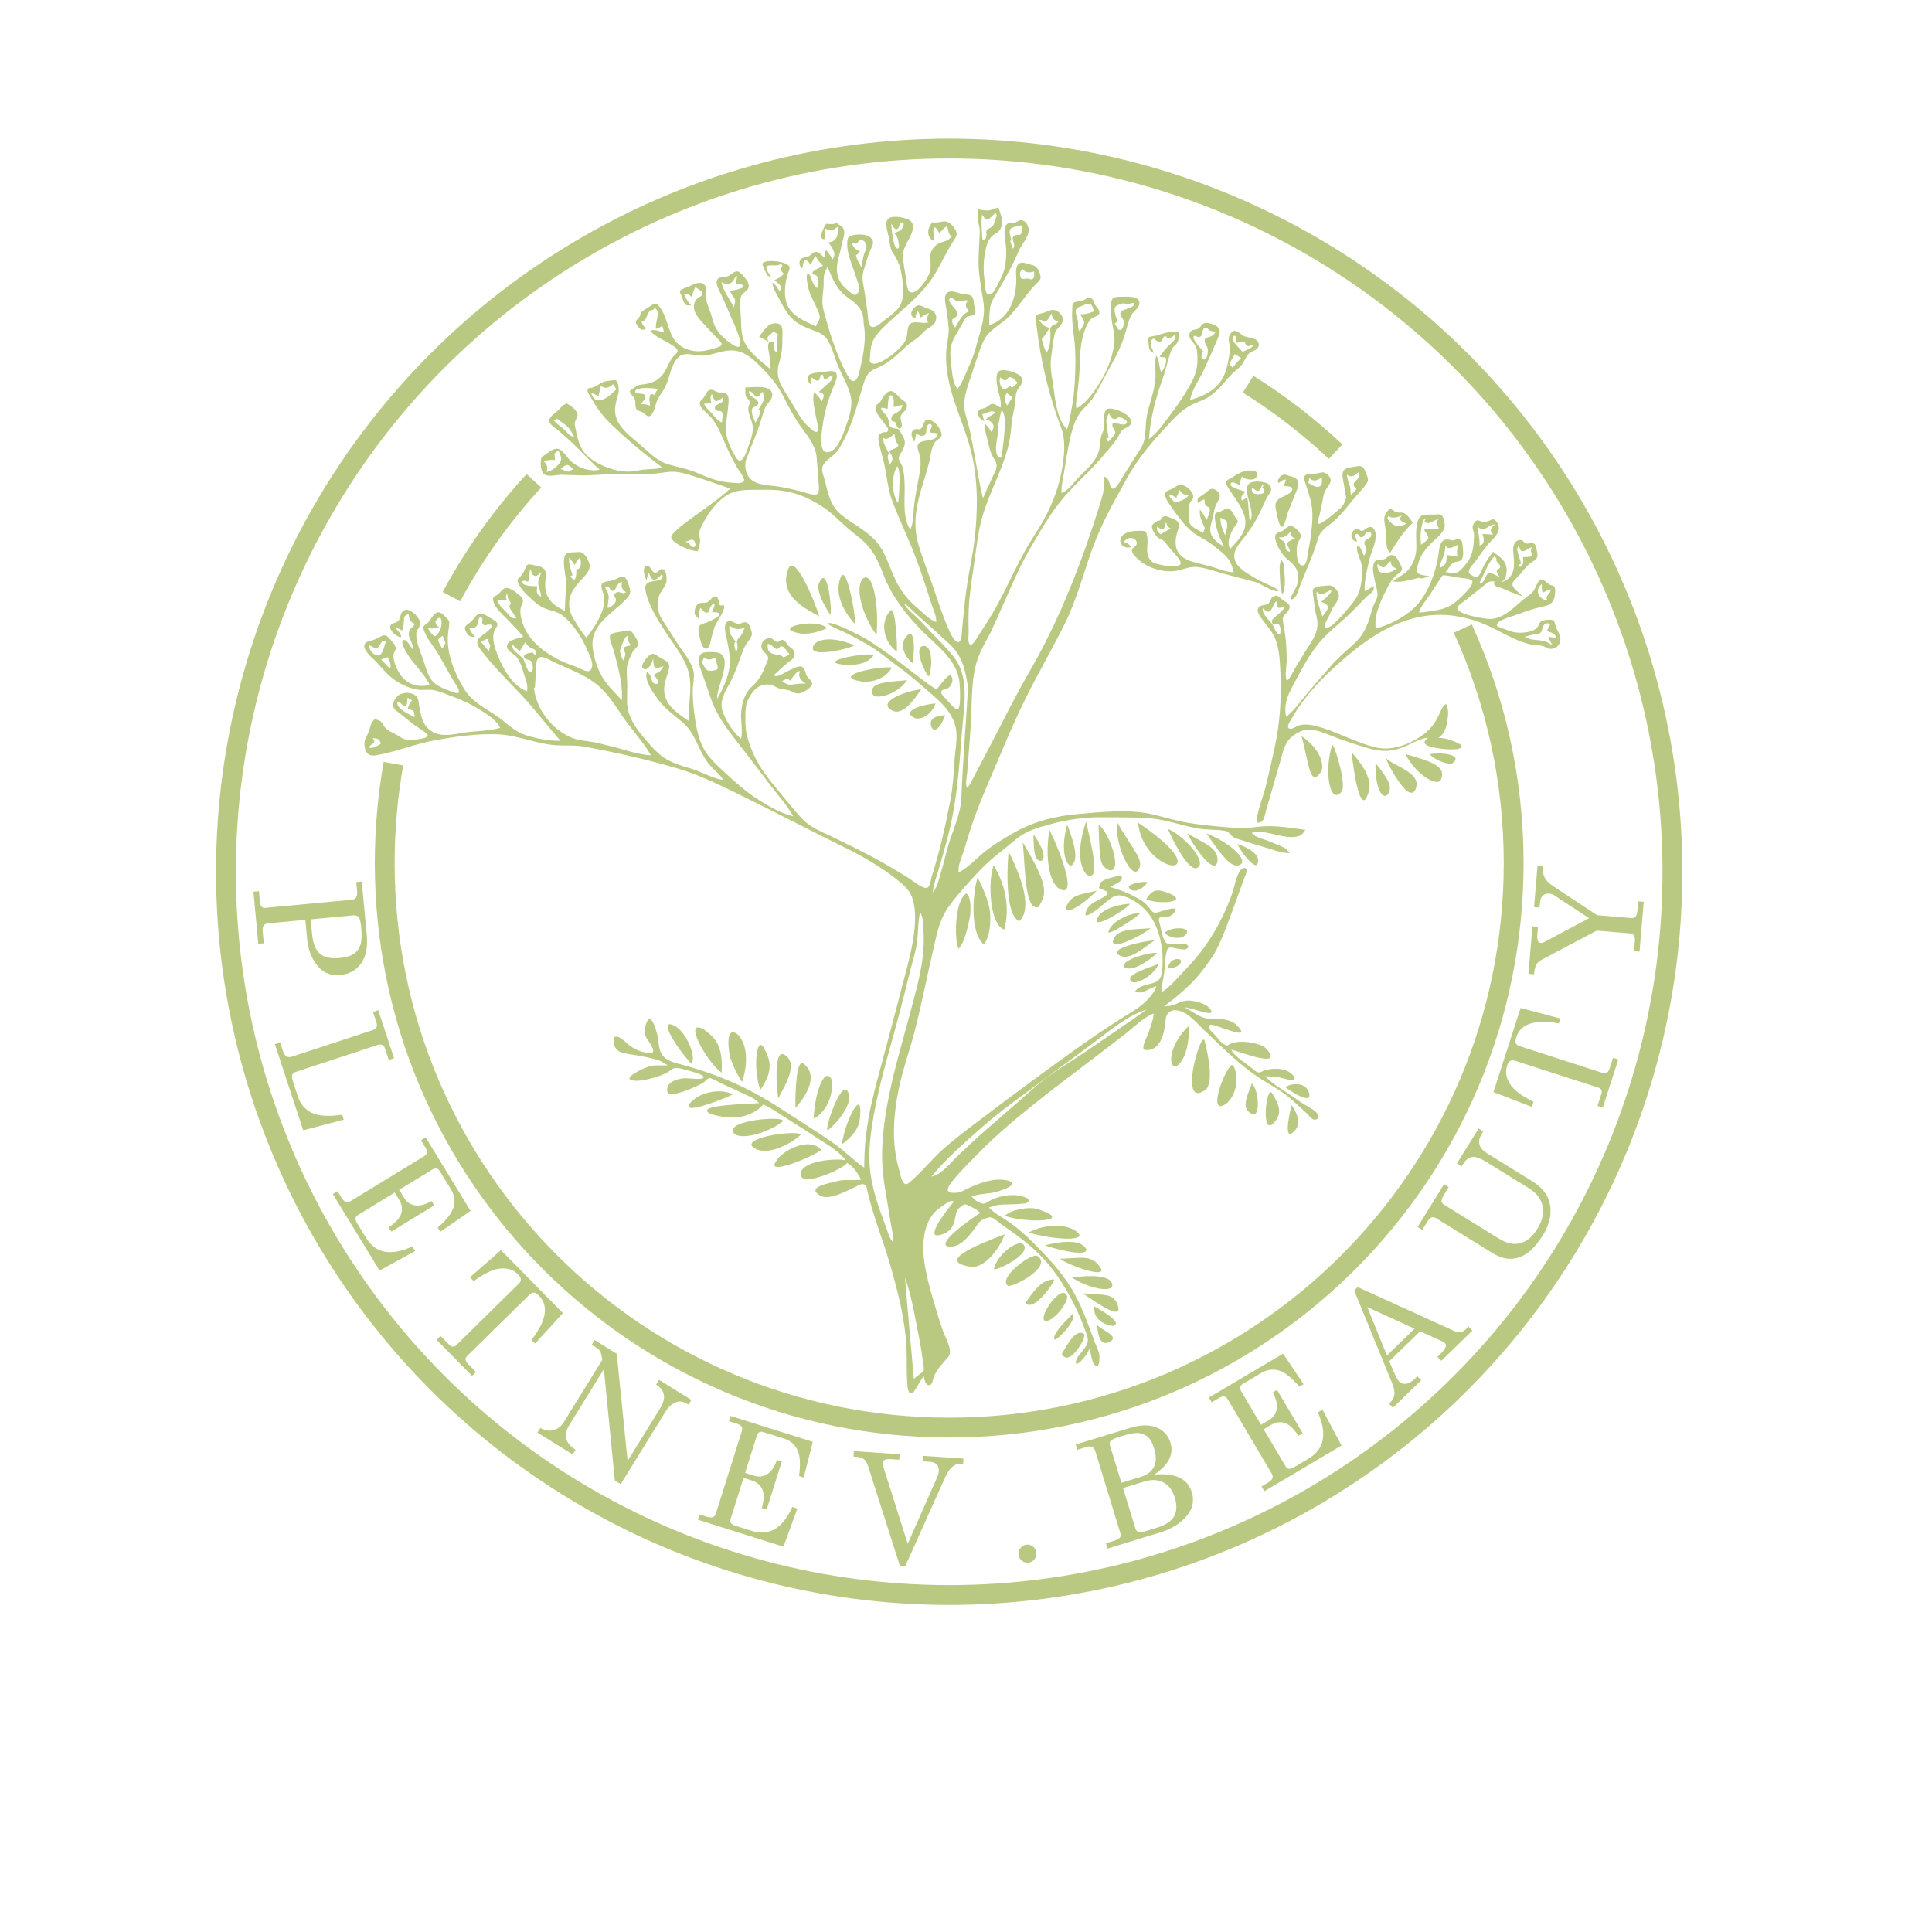 <?xml version="1.0" encoding="UTF-8"?> <!-- Generator: Adobe Illustrator 23.0.1, SVG Export Plug-In . SVG Version: 6.00 Build 0) --> <svg xmlns="http://www.w3.org/2000/svg" xmlns:xlink="http://www.w3.org/1999/xlink" x="0px" y="0px" viewBox="0 0 1559.06 1559.06" style="enable-background:new 0 0 1559.06 1559.06;" xml:space="preserve"> <style type="text/css"> .st0{fill:#B9C981;} .st1{fill:none;stroke:#B9C981;stroke-width:16;stroke-miterlimit:10;} .st2{fill:none;stroke:#000000;stroke-width:6;stroke-miterlimit:10;} </style> <g id="Слой_1"> <path class="st0" d="M886.76,716.37c1.54-2.32,0.01-3.34,2.35-5.03c3.01-2.18,7.81-3.04,11.3-4.03c2.75-0.78,6.28-1.01,4.48,2.57 c-1.17,2.31-6.92,4.56-9.15,5.92c11.06,3.19,17.31,5.97,25.37,10.88c5.14,3.13,7.91,8.75,9.67,9.53c1.99,0.88,4.8-0.47,6.74-0.97 c3.14-0.8,6.91-2.28,10.21-2.12c2.81,0.13-1.08,6.61-6.32,6.73c-5.87,0.14-7.29-0.08-5.45,6.05c1.05,3.48,2.24,12.79,5.15,14.96 c4.09,3.06,12.74-1.38,16.85,1.63c1.59,1.16,1.09,2.55-0.72,3.36c-1.74,0.79-5.19-0.06-7.08-0.28c-3.61-0.41-7.32-2.58-8.54,1.6 c-1.47,5.06-1.28,11.24-1.99,16.48c-0.75,5.52-2.22,11.37-2.17,16.94c6.8-4.03,12.32-11.09,17.83-16.78 c6.1-6.3,11.85-12.89,16.95-20.03c9.58-13.41,16.99-28.28,22.45-43.81c1.32-3.74,3.99-19.64,9.4-19.58c3.79,0.04,0.8,6.1-0.04,8.4 c-1.59,4.34-3.17,8.69-4.76,13.03c-6.02,16.42-13.97,39.45-20.24,49.1c-12.69,19.51-23.38,28.85-39.7,41.15 c2.38-0.26,4.83-0.15,7.14-0.87c2.31-0.72,6.14-3.34,11.11-3.75c5.36-0.44,14.53,1.94,18.05,5.76c9.26,10.04-15.44-0.84-19.46-0.21 c9.36,5.04,13.06,9.28,20.92,8.91c4.94-0.23,15.75,0.22,20.74,5.19c14.95,14.92-18.37-1.71-21.22-0.13 c-3.56,1.97,1.45,5.58,3.77,8.16c2.85,3.17,5.75,7.98,10.06,8.57c7.61-6.06,27.35-1.91,31.24,2.39 c16.05,17.71-24.16,1.39-28.1,0.99c1.97,4.73,11.85,11.21,15.92,14.27c1.79,1.35,4.34,4.22,6.71,4.1c1.17-0.06,3.34-1.56,4.57-1.87 c7.32-1.89,18.06-1.97,22.94,4.51c4.2,6.37-6.18,2.39-11.39,1.33c-4.33-0.88-7.06-0.7-11.48-0.93c7.6,7.65,16.3,11.94,25.1,18.35 c3.19,2.32,6.52,4.43,9.95,6.37c5.26,2.97,9.36,6.14,7.45,9.45c-3.98,2.76-5.64-1.35-9.78-5.06c-3.93-3.52-7.71-7.19-11.69-10.65 c-7.33-6.37-15.56-10.76-23.73-15.88c-16.91-10.59-31.81-25.96-46.28-39.61c-6.51-6.14-13.47-15.35-22.93-16.25 c-3.79-0.36-7.04,1.9-7.99,5.54c-0.89,3.42-0.74,27.56-16.65,26.59c-4.6-0.28,1.39-10.37,2.71-14.61 c1.52-4.86,3.71-9.77,3.93-14.86c-8.51,3.2-16.44,11.54-23.66,17.07c-8.15,6.23-16.29,12.47-24.43,18.71 c-16.12,12.34-32.43,24.44-48.26,37.15c-15.25,12.24-30.27,24.74-43.98,38.7c-7.01,7.14-14.3,14.3-20.75,21.95 c-1.46,1.74-5.6,6.76-5.06,8.99c0.7,2.91,7.57,2.22,9.56,1.67c4.04-1.13,24-14.03,40.11-9.1c8.51,3.28-8.46,8.64-14.28,9.6 c-5.23,0.87-11.17,0.97-16.11,2.93c2.19,2.46,4,4.09,7.16,5.31c3.63,1.4,4.94-0.65,8.25-2.28c6.52-3.21,14.81-4.97,22.06-3.86 c1.36,0.21,8.2,1.51,8.53,3.63c0.49,3.24-6.01,3.04-7.53,3.19c-7.95,0.81-17.35-0.57-24.51,2.99c5.21,5.36,12.11,8.49,18.11,12.93 c5.94,4.4,11.62,9.34,16.85,14.57c11.31,11.29,23,23.68,31.36,37.37c8.17,13.37,13.44,28.41,18.78,43.06 c1.22,3.35,3.51,7.33,3.99,10.83c0.19,1.43,0.08,7.94-1.25,8.6c-4.79,2.39-5.95-11.71-6.4-14.43c-1.27,3.47-2.73,5.8-5.15,8.65 c-1.11,1.3-7.24,8.08-6.04,2.08c0.64-3.19,5.2-7.53,7.03-10.26c3.04-4.53,3.15-6.58,1.39-11.6c-5.82-16.54-13.09-31.35-22.96-45.89 c-9.67-14.25-21.33-25.01-35.26-35.06c-3.71-2.68-7.48-5.26-11.19-7.92c-2.55-1.83-6.26-5.99-9.7-4.97 c-2.7,0.8-5.37,1.76-7.18,3.62c-3.14,3.24-11.54,18.64-21.61,19.72c-20.6,2.2,18.83-25.52,22.26-26.92 c-2.18-2.79-5.64-4.08-8.79-5.65c-3.96-1.97-3.96-1.97-8.27,1.54c-5.5,4.47,0.2,17.64-15.45,21.82 c-10.81,2.89-0.41-12.8,11.23-27.13c-3.78-0.68-4.8,0.6-8.06,2.82c-2.95,2.01-5.98,3.99-8.29,6.75 c-4.74,5.67-7.23,13.41-8.02,20.65c-1.75,16.01,3.09,33.47,7.48,48.72c2.49,8.66,5.12,17.31,8.1,25.81 c1.97,5.64,8.43,15.74,4.06,20.94c-4.59,5.46-9.08,9.39-11.67,16.37c-0.66,1.77-0.96,6.27-3.58,6.28 c-3.44,0.01-3.98-5.28-4.41-7.63c-2.64,3.74-4.55,7.93-7.15,11.67c-3.37,4.84-5.51,1.78-5.95-2.96c-1-10.88-0.28-21.97-0.91-32.89 c-1.28-21.9-6.79-43.33-12.8-64.35c-5.74-20.08-13.83-39.84-18.56-60.05c-0.23-0.99-0.53-3.61-1.14-4.46 c-1.96-2.75-4.66-1.46-6.9-0.3c-20.56,10.64-26.85,10.64-31.91,6.87c-7.73-6.07,8.28-8.72,15.06-10.54 c6.63-1.78,13.01-0.4,19.62-1.2c-2.52-5.42-6.16-10.56-11.23-13.69c-0.42,3.75-39.95,22.1-37.35,8.02 c2.54-10.55,31.8-11.66,36.27-9.91c-6.24-8.55-17.66-14.33-26.41-20.26c-9.29-6.29-15.45-9.7-28.26-18.23 c-6.08-4.05-7.76-4.38-11.44-6.48c-0.9-0.52-2.58,2.61-5.87,4.65c-9.11,5.63-18.95,7.96-36.72,2.98 c-16.77-7.87,36.04-8.27,38.81-8.93c-3.34-3.23-5.17-4.17-8.34-5.65c-3.32-1.55-6.63-3.09-9.95-4.62 c-3.98-1.84-7.97-3.68-11.96-5.51c-1.88-0.86-8.71-5.05-10.32-4.32c-2.02,0.93-2.47,2.05-4.12,3.39 c-2.37,1.92-28.02,13.91-29.33,7.67c-1.97-9.35,11.49-11.05,14.44-11c6.27,0.11,14.07,1.52,14.77-0.73 c0.76-2.43-12.04-5.35-14.49-6.01c-2.53-0.68-6.14-1.98-8.76-1.49c-2.32,0.43-4.17,2.47-6.14,3.62c-5.12,3-23.95,9-29.83,5.68 c-3.83-2.16,10.29-8.96,14.14-10.25c5.52-1.84,10.53-0.94,16.13-1.26c-3.43-2.36-6.55-3.99-10.6-5.04 c-3.27-0.85-9.1-2.16-12.19-2.66c-4.69-0.76-10.5-1.49-14.26-2.65c-3.29-1.01-6.44-3.62-6.56-8.94c-0.2-9.74,10.65,1.65,12.64,3.16 c3.91,2.97,9.61,5.74,14.61,5.92c2.71,0.1,4.56,0.81,4.62-1.53c0.05-2-1.43-3.99-3.03-6.81c-1.31-2.31-6.86-6.6-1.67-17.24 c3.28-5.75,7.05,6.91,8.14,11.72c0.88,3.87,0.86,8,2.03,11.79c2.32,7.55,8.86,9.42,15.76,11.24c17.78,4.7,35.21,10.84,51.78,18.88 c17.24,8.37,33.16,19.18,49.22,29.57c8.3,5.37,16.68,10.69,24.71,16.45c8.12,5.83,15.14,13.14,23.37,18.78 c0.14-9.37,0.32-16.72,1.33-24.94c1.4-11.35,2.26-16.66,4.08-24.85c3.6-16.17,8.11-32.16,12.4-48.16 c4.51-16.83,8.94-33.68,13.32-50.54c3.96-15.24,8.54-30.91,9.68-46.67c0.54-7.48,0.34-15.75-2.16-22.91 c-2.27-6.48-7.85-11-13.1-15.08c-12.22-9.5-25.94-17.67-39.81-24.5c-30.48-15.01-60.53-30.86-91.11-45.7 c-15.26-7.41-29.71-14.33-46.06-19.07c-15.96-4.63-32.12-8.74-48.37-12.2c-8.61-1.84-17.26-3.61-25.92-5.15 c-8.2-1.45-16.27-0.53-24.51-1.25c-15.35-1.34-29.67-8.01-45.08-8.69c-16.94-0.74-34.41,1.77-51.04,4.79 c-16.14,2.93-31.53,9.34-47.72,12.14c-6.58,1.14-9.1-2.99-9.23-9.17c-0.07-3.09,1.07-4.85,2.44-7.46 c1.78-3.37,2.07-8.32,4.65-11.25c2.06-2.35,0.4-1.42,3.29-0.76c0.48,0.11,1.91,0.63,2.4,1.02c2.02,1.61,2.63,4.23,4.6,6.04 c1.97,1.82,4.47,2.81,6.82,4.02c2.63,1.35,5.16,3.47,7.92,4.45c3.24,1.16,18.44,0.44,19.04-2.98c0.24-1.38-8.66-6.76-9.98-7.78 c-3.87-2.99-7.76-5.94-11.52-9.07c-2.22-1.84-6.11-4-6.58-6.89c-0.39-2.39,1.98-6.56,3.7-8.06c4.84-4.2,15.72-3.28,16.77,3.8 c1.62,10.92,2.81,23.04,15.33,26.78c7.33,2.19,15.24-0.19,22.59-1.16c9.17-1.21,19.16-1.19,28.06-3.69 c-3.12-6.7-11.76-11.77-18.04-15.67c-7.25-4.5-15.36-7.76-23.34-10.72c-3.91-1.45-8.1-3.31-12.23-4.02 c-4.53-0.78-9.15,0.29-13.69-0.53c-7.28-1.31-14.4-4.92-20.18-9.46c-5.86-4.6-10-10.78-15.52-15.73 c-3.61-3.24-11.48-11.6-2.6-13.85c3.06-0.78,6.02-1.93,8.76-3.49c2.95-1.68,4.63-1.76,7.03,0.87c1.7,1.86,3.68,3.78,4.82,6.03 c2.07,4.11-0.91,4.09-1.09,8.04c-0.28,6.08,4.04,14.77,8.3,18.89c5.52,5.34,13.57,7.11,20.77,4.85 c-4.24-9.29-12.82-16.29-18.02-25.09c-1.03-1.74-6.14-10.06-2.92-10.98c2.72-0.78,5.98,5.87,7.37,7.63 c1.41-2.33-2.94-8.94-3.2-11.85c-0.42-4.73,2.94-5.34,4.99-8.93c-3.74-0.83-4.59-4.38-5.17-7.88c-2.79,1.51-3.62,1.17-3.72,4.8 c-0.09,3.34-0.23,5.46-1.44,8.58c-1.88-0.97-3.67-1.91-5.4-3.12c0.63,3.09,3.1,3.64,4.22,6.32c1.19,2.85-0.67,2.48-3.21,0.85 c-2.92-1.87-7.67-6.3-3.99-9.22c1.54-1.22,4.11-1.18,5.38-2.68c1.18-1.4,1.57-4.64,2.51-6.35c3.39-6.12,10.64-0.21,13.41,4.11 c1.47,2.29,2.12,3.43,1.45,5.67c-0.85,2.87-3.06,4.14-3,7.68c0.12,6.53,3.29,13.66,5.45,19.68c2.07,5.79,3.38,12.82,7.47,17.59 c3.71,4.32,9.16,6.36,14.37,8.21c0.99,0.35,5.94,2.71,7.01,1.27c1.33-1.79-3.87-8.74-4.72-10.25c-3.85-6.89-7.72-13.78-11.65-20.63 c-3.39-5.89-8.9-12.01-11.36-18.33c-0.5-1.28-1.14-3.1-0.43-4.42c0.45-0.83,2.92-2.13,3.68-3c1.36-1.56,2.26-3.44,3.54-5.06 c4.28-5.42,6.77-2.85,10.65,1.03c2.79,2.79,3.08,3.68,2.38,7.88c-0.63,3.78-0.98,7.1-0.92,10.98c0.22,13.45,6.19,27.23,13.08,38.69 c7.95,13.23,21.7,17.29,32.89,26.95c6.58,5.68,12.19,9.47,20.67,11.72c8.14,2.16,15.91,3.42,24.3,3.4 c-10.67-11.96-20.11-24.91-31.14-36.57c-11.11-11.74-22.54-23-32.45-35.81c-2.85-3.68-5.38-7.14-1.63-11.03 c1.61-1.67,15.54-10.45,7.52-10.4c-1.99,0.01-3.44,1.48-5.04-0.41c-1.19-1.41,0.7-4.18-0.9-5.2c-2.82-1.78-2.64,4.26-3.27,5.51 c-1.62,3.21-3.98,3.05-6.84,2.5c1.39,3.24,2.4,5.07,5.02,7.44c-2.27-0.12-3.47,0.38-5.24-1.01c-1.29-1.01-3.47-4.45-3.14-6.28 c0.36-1.99,2.87-3.15,4.27-4.36c1.8-1.55,3.04-3.27,4.57-5.02c3.45-3.93,7.18-1.2,11.15,1.2c1.42,0.86,5.27,2.86,5.98,4.4 c0.98,2.15-1.35,4.29-2.15,6.14c-3.28,7.56,2.72,20.94,6.23,27.88c4.41,8.73,10.79,17.75,20.16,21.02c0.72-5.3-1.18-9.06-2.7-14.22 c-1.33-4.52-2.67-9.19-5.51-13.03c-2.24-3.03-7.92-4.85-8.06-8.81c-0.19-5.34,9.24-6.66,13.12-7.88 c-3.89-4.99-8.26-9.26-12.61-13.84c-3.71-3.91-10.58-9.67-11.6-15.17c-0.64-3.42,0.74-3.25,2.98-4.67 c2.25-1.42,3.13-3.15,5.11-4.77c3.87-3.15,9.98,2.43,13.33,5.12c5.28,4.24,1,6.48,0.53,11.38c-0.49,5.17,1.69,11.72,3.96,16.25 c5.18,10.34,15.47,18.15,25.47,23.47c5.04,2.68,10.3,4.65,15.68,6.51c3.72,1.28,10.3,6.35,12.35,1.17 c1.86-4.73-2.22-11.55-3.99-15.74c-2.35-5.58-5.41-10.84-9.01-15.71c-3.1-4.19-6.76-8.46-10.98-11.53 c-4.74-3.44-10.81-3.65-15.89-6.38c-4.88-2.63-9.31-6.93-13.19-10.84c-2.13-2.15-4.2-4.43-5.49-7.2c-1.66-3.57-1.91-4.23,0.66-6.43 c2.24-1.92,3.09-3.98,4.24-6.72c1.84-4.38,2.49-3.62,7.01-2.71c6.21,1.25,10.34,2.1,9.65,9.25c-0.56,5.77-1.17,10.59,1.54,16.05 c3.01,6.05,8.18,8.68,13.9,11.68c-0.03-7.14,0.69-14.2,0.9-21.33c0.2-6.81-2.48-14.15-1.6-20.81c0.38-2.83,1.23-4.4,3.93-4.89 c2.26-0.41,5.27-0.31,7.54-0.53c4.64-0.44,7.32,4.79,8.76,8.81c2.08,5.83-3.69,10.53-7.09,14.36c-3.82,4.3-7.45,8.68-8.67,14.45 c-1.19,5.62,0.13,11.31,3.08,16.16c3.04,5.01,6.57,11.01,10.46,15.35c5.16-6.61,10.6-14.69,13.19-22.72 c1.18-3.66,1.71-7.53,0.97-11.34c-0.48-2.5-3.36-7.08-1.44-9.65c1.47-1.96,6.54-1.91,8.67-2.59c2.59-0.83,6.89-4.13,9.5-2.55 c1.74,1.06,3.89,7.81,4.22,9.52c0.76,3.93-0.49,5.63-3.26,8.48c-11.01,11.31-28.73,20.42-26.82,38.51c0.82,7.8,3.49,16.34,7.3,23.2 c4.05,7.28,10.69,13.44,16.26,19.56c0.64-9.93-1.2-18.68-3.51-28.37c-1.04-4.36-2.22-8.68-3.47-12.99 c-0.66-2.27-3.92-9.18-2.21-11.42c1.53-1.99,8.11-2.23,10.45-2.9c4.14-1.18,6.14-1.05,8.65,2.99c1.07,1.72,3.11,4.84,3.18,6.93 c0.11,3.25-3.28,4.4-4.51,7.04c-1.63,3.51-3.61,7.25-4.26,11.14c-0.74,4.37-0.18,8.82,0.02,13.21c0.39,8.33-1.27,16.29,1.25,24.47 c2.1,6.83,6.13,12.81,10.67,18.25c4.77,5.72,9.96,12.08,15.86,16.65c6.96,5.38,15.53,7.75,23.82,10.23 c8.52,2.55,17.16,7.88,25.86,9.21c-1.97-4.07-5.98-6.83-9.07-10.09c-3.15-3.32-5.57-6.88-7.72-10.91 c-4.56-8.52-7.47-17.73-14.77-24.42c-7.05-6.45-14.77-11.26-20.57-19.06c-4.24-5.7-11.9-15.9-9.48-22.92 c1.55,1.3,2.28,1.85,3.12,3.74c0.83,1.87,0.63,4.62,2.72,5.68c1.31,0.67,2.86,0.84,3.35-0.99c0.52-1.9-2.69-4.52-3.82-5.79 c1.51-1.23,3.5-1.77,4.89-2.87c1.63-1.29,2.15-2.52,3.15-4.36c-1.96,0.68-5.32,2.5-7.05,0.93c-1.12-1.01-1.09-5.67-1.35-7.11 c-0.48,3.03-3.46,9.88-7.34,8.6c-4.19-1.38,1.59-8.46,3.23-10.13c4.39-4.47,6.21-1.03,11.13,1.66c3.65,1.99,6.9,3.27,5.85,8 c-1.74,7.83-5.59,13.99-3.17,22.36c2.74,9.48,11.35,14.56,18.91,19.94c-0.32-12.76,3.42-27.04,0.03-39.49 c-3.26-11.95-12.48-22.72-19.04-33.04c-6.29-9.89-13.83-21.47-15.75-33.28c-0.65-4,1.05-5.85,4.89-6.7 c3.3-0.73,11.24-0.62,8.49-5.86c-1.13,0.92-4.54,4.69-6.34,4.6c-2.62-0.13-3.24-4.41-4.69-6.28c-0.53,2.21-1.01,4.42-1.45,6.65 c-1.23-2.42-3.89-9.25-0.77-11.36c3.23-2.18,4.63,3.86,6.71,4.88c3.22,1.57,4.04-3.3,7.19-2.53c3.22,0.79,3.48,8.67,2.7,11.06 c-1.3,4-4.61,6.91-5.91,10.91c-1.3,4.02-1.22,8.63-0.13,12.68c1.11,4.14,3.7,7.44,6.01,10.98c3.13,4.8,6.19,9.64,9.24,14.49 c4.45,7.08,13.07,16.36,13.2,25.06c0.06,4.25-0.96,8.46-0.98,12.72c-0.03,5.47,0.35,10.96,0.99,16.39 c1.11,9.36,2.66,19.15,6.51,27.83c3.88,8.74,11.1,15.16,17.98,21.58c8.53,7.95,17.59,16.02,27.44,22.31 c8.26,5.28,18.69,11.23,28.25,13.42c-4.82-8.75-11.96-16.55-18.03-24.49c-6.3-8.23-12.59-16.46-18.84-24.72 c-10.88-14.36-23.99-28.87-29.75-46.22c-2.74-8.25-5.76-16.36-8.57-24.57c-1.06-3.1-2.13-8.42,0.82-11.13 c2.12-1.94,8.3-1.4,10.84-1.32c18.07,0.54,0.35,29.46,2.19,37.61c4.15-7.32,8.52-16.5,9.72-24.88c1.33-9.29-1.04-18.08-2.89-27.08 c-0.55-2.7-1.8-8.53,1.5-10.38c2.78-1.56,5.82,1.66,8.39,1.9c2.58,0.24,4.56-2.4,7.34-0.88c1.85,1.01,2.44,3.44,3.03,5.27 c0.92,2.83,1.38,3.98-0.18,6.66c-2.05,3.51-4.65,6.28-6.1,10.17c-3.27,8.79-5.87,17.28-10.28,25.63 c-4.29,8.12-9.49,15.64-5.82,25.02c2.59,6.63,8.74,16.72,14.53,20.78c1.53-7.32-0.75-15.46,0.16-23.04 c0.93-7.75,3.28-14.42,9.13-19.66c5.61-5.03,8.25-10.65,10.9-17.63c1.29-3.41,2.73-4.79,0.33-7.5c-2.19-2.46-4.91-4.37-4.07-8.06 c0.56-2.45,2.5-4.38,4.91-5.09c4.33-1.28,4.93,2.65,7.66,2.89c1.88,0.17,2.79-2.53,5.32-1.4c1.55,0.69,2.24,2.65,3.28,3.86 c2.39,2.77,6.3,3.55,5.44,8.31c-0.53,2.95-3.45,4.33-5.59,6.09c-3.83,3.15-7.42,6.66-11.11,9.97c2.49,2.43,8.54-2.06,11.49-3.38 c2.63-1.18,8.87-5.09,11.76-3.11c2.24,1.54,2.2,6.06,4.13,8.17c2.97,3.25,5.67,5.13,1.1,8.84c-2.43,1.97-5.83,4.19-9.06,4.21 c-2.48,0.02-4.13-1.38-6.35-2.19c-2.22-0.81-4.55-0.95-6.85-1.34c-4.16-0.7-5.91-3.2-10-3.64c-3.96-0.43-8.23,0.99-11.08,3.7 c-3.11,2.95-6.9,9.11-7.51,13.2c-0.82,5.44-0.53,8.2-0.55,13.72c-0.03,9.52,3.67,19.57,7.76,28.05 c4.47,9.27,10.81,17.39,17.37,25.25c6.84,8.2,13.43,16.73,20.76,24.5c6.93,7.34,16.93,10.88,25.87,15.27 c10.09,4.96,20.2,9.88,30.14,15.12c9.83,5.19,19.35,10.89,28.81,16.72c4.19,2.58,9.09,6.83,13.74,8.4c4.65,1.57,4.78-5.45,5.91-9 c6.5-20.46,11.2-41.35,15.18-62.43c2.02-10.72,2.53-21.15,3.27-32c0.68-10.03,3.27-19.67-0.15-29.5 c-3.24-9.29-9.93-15.95-17.23-22.19c-8.91-7.62-17.2-15.5-26.77-22.32c-10.12-7.22-16.5-13.37-27.32-19.49 c-5.13-2.9-14.7-8.17-19.84-10.36c-4.28-1.82-8.42-3.48-11.26-5.96c2.85-2.17,19.81,6.63,24.29,8.82 c8.29,4.06,15.88,9.45,23.42,14.74c12.4,8.69,38.73,30.38,40.54,29.38c0.92-0.51,8.81-12.62,11.08-10.84 c3.61,2.83-0.01,9.84-2.71,10.38c-7.69,1.52-4.95,4.47-1.06,8.37c1.73,1.74,7.11,8.97,9.54,8.4c2.88-0.67,1.74-19.18,1.37-22.24 c-2.16-17.86-18.21-28.94-30.02-40.88c-12.66-12.8-24.23-27.56-30.83-44.42c-3.12-7.96-6.21-15.74-11.5-22.56 c-5.08-6.55-11.56-10.56-17.7-15.89c-6.56-5.7-12.13-11.83-19.42-16.75c-6.53-4.4-13.54-8.12-21.01-10.66 c-9.05-3.08-18.2-3.93-27.71-3.7c-9.65,0.24-20.63-0.99-29.23,4.21c-6.83,4.13-13.05,11.57-17,18.43 c-1.96,3.4-5.59,9.12-5.62,13.14c-0.02,1.88,0.93,3.49,0.77,5.47c-0.23,2.8-0.79,5.68-2.06,8.34c-5.92-0.24-18.29-5.41-20.98-10.27 c-3.63-5.47,32.54-26,47.33-40.31c-9.78-3.31-19.49-6.92-29.37-9.94c-5.04-1.54-10.36-3.31-15.66-3.59 c-4.55-0.24-9.08,0.72-13.57,1.25c-10.3,1.23-20.89,0.51-31.25,0.47c-10.46-0.04-20.73,1.41-31.2,1.16 c-4.97-0.12-9.94-0.32-14.92-0.45c-4.15-0.1-10.12,2.02-13.93-0.27c-2.75-1.66-3.36-8.06-2.86-11.19c0.48-3.02,0.06-2.36,2.92-4.37 c1.94-1.36,3.86-2.78,5.91-3.99c7.91-4.66,10.84,5.34,16.29,9.65c6.18,4.87,14.47,7.9,22.3,6c-7.8-6.91-14.82-14.73-22.43-21.86 c-3.36-3.15-6.77-6.24-10.27-9.23c-2.1-1.8-7.38-4.81-7.88-7.8c-0.6-3.57,4.41-6.49,6.62-8.49c1.59-1.44,3.85-4.46,5.82-5.27 c2.14-0.88,0.2-1.51,3.06,0.14c2.86,1.65,7.14,5.09,7.26,8.45c0.06,1.59-1.33,3.16-1.74,4.57c-0.52,1.8-0.82,2.06-0.33,4.33 c1.68,7.93,2.75,16.23,8.45,22.43c4.49,4.87,10.6,8.27,16.72,10.65c6.14,2.38,12.91,3.98,19.53,3.64 c3.64-0.18,7.15-1.21,10.77-1.59c4.99-0.53,10.08-0.16,14.89-1.68c-14.88-11.39-29.45-23.23-42.76-36.45 c-6.43-6.38-10.88-13.03-15.3-20.88c-0.77-1.36-2.22-3.09-2.22-4.73c0-2.81,1.96-1.72,4.38-2.57c3.91-1.39,7.08-4.64,11.19-5.11 c1.21-0.14,6.35-1.11,7.28-0.65c2.1,1.05,2.69,7.91,2.18,9.99c-1.9,7.81-4.62,13.9-1.19,21.93c3.54,8.28,11.96,14.24,18.56,19.99 c6.59,5.74,13.58,13.14,22.1,15.72c8.38,2.53,17.22,4.02,25.24,7.61c8.52,3.82,16.85,6.86,26.28,7.38 c2.67,0.15,8.55,1.29,10.15-1.33c1.37-2.23-4.03-8.36-5.28-10.5c-4.61-7.91-8.44-16.24-12-24.67c-3.37-7.98-6.36-13.79-12.71-19.79 c-2.17-2.05-6.02-4.76-5.55-8.21c0.24-1.73,1.75-2.47,2.76-3.66c1.11-1.31,1.42-2.5,2.33-3.96c2.93-4.73,5.34-2.6,9.2-0.99 c2.5,1.04,5.83-0.35,7.73,2.01c2.02,2.51,0.97,7.66,0.77,10.51c-0.33,4.76-1.33,9.41-1.79,14.14c-0.88,9.08,3.55,18.64,8.23,26.21 c5.24,8.47,9.29-7.44,10.79-11.4c1.67-4.42,3.05-9.07,2.66-13.84c-0.39-4.68-3.84-10.11-3.56-14.68c0.15-2.46,2.11-3.6,0.59-6.3 c-0.64-1.13-1.85-1.82-2.4-3.04c-1.01-2.23-0.46-4.96-0.54-7.33c5.36,0.1,21.34-2.8,21.7,5.79c0.16,3.77-2.97,5.98-4.73,8.81 c-2.53,4.06-3.57,9.71-5.06,14.23c-3.19,9.66-7.34,18.83-10.92,28.33c-2.51,6.67-0.61,15.19,5.99,18.79 c6.2,3.38,14.52,3.06,21.3,4.29c5.32,0.97,10.58,2.18,15.85,3.4c3.12,0.72,11.54,4.27,14.1,2.18c2.22-1.82,0.53-10.42,0.4-13.18 c-0.27-5.48-0.59-10.96-1.12-16.42c-0.97-9.84-7.25-16.89-12.86-24.71c-5.57-7.77-9.69-15.84-13.99-24.34 c-4.29-8.49-10.29-15.79-16.94-22.55c-6.46-6.57-13.22-13.45-22.86-14.4c-8.96-0.88-16.8,3.88-25.6,4.11 c-7.37,0.19-14.88-4.25-20.49,2.56c-5.57,6.76-5.82,16.37-10.03,23.82c-1.96,3.46-4.42,6.29-6,10.02 c-1.3,3.06-2.39,10.04-5.32,11.98c-2.93,1.94-4.44-1.98-6.97-2.97c-3.27-1.28-4.74-0.94-5.15-5.04c-0.2-1.94,0.09-3.53-0.62-5.4 c-0.4-1.06-4.16-5.14-4.01-6.11c0.13-0.85,4.3-3.47,5.02-3.94c1.85-1.22,3.32-1.46,5.5-1.71c7.68-0.86,13.59-3.45,17.7-10.26 c2.44-4.05,3.83-8.71,7-12.31c2.19-2.47,5.2-4.02,2.05-6.81c-6.08-5.41-15.48-7.58-20.75-13.86c3.32-1.81,7.29,0.71,11.18,1.11 c-0.46-1.7-0.91-3.4-1.37-5.1c-1.81,1.09-3.08,1.9-5.15,2.4c-0.8-4.54,2.32-10.01,1.16-14.21c-0.13-0.68-0.47-1.25-1.02-1.69 c-0.51-1.17-1.14-1.17-1.88-0.01c0.54-0.09-3.14,1.41-2.78,1.18c-3.13,1.98-2.71,8.99-7.15,8.65c0.79,2.88,1.31,3.72,3.64,5.58 c-2.5,2.79-5.57,0.47-7.15-2.25c-2.4-4.11,0.03-4.03,2.02-7.19c0.57-0.91,0.38-2.03,0.97-2.97c1.12-1.79,4.84-3.62,6.61-4.77 c3.57-2.32,5.1-4.1,8.09-0.55c5.21,6.19,6.73,15.8,10.07,23.08c3.02,6.58,7.77,10.43,14.81,12.35c7.59,2.07,14.45,0.26,21.75-2.07 c5.22-1.67,4.71-2.96,1.23-6.62c-3.23-3.4-6.58-6.7-9.73-10.18c-4.67-5.17-12-11.71-9.57-19.21c0.8-2.48,1.32-2.83,3.29-4.3 c0.78-0.58,2.43-1.24,2.78-2.32c1.06-3.26-3.53-4.48-5.32-6.42c-1.17,2.65-2.16,5.34-3.17,8.05c-2.45-2.01-2.9-2.73-6.01-2.05 c1.76,3.66,2.98,6.24,5.89,9.04c-1.42-0.16-3.32,0.31-4.51-0.63c-1.57-1.23-2.55-5.18-3.3-6.96c-0.35-0.82-1.86-3.22-1.34-4.21 c0.65-1.25,6.47-3.15,7.85-3.78c3.29-1.52,8.36-4.31,11.55-1.38c3.3,3.02,1.52,6.59,1.59,10.23c0.09,4.36,2.65,9.28,3.94,13.38 c1.35,4.27,2.15,8.72,4.56,12.55c2.14,3.38,4.97,6.38,8.08,8.88c1.59,1.28,7.75,6.26,10.04,5.11c4.36-2.2-6.6-24.01-8.06-27.66 c-1.9-4.76-3.98-9.4-6.16-14.04c-1.4-2.98-5.97-10.04-2.56-13.22c1.25-1.16,3.33-0.85,4.86-1.08c2.2-0.34,3.72-1,5.5-2.3 c4.25-3.09,5.51-3.59,9.33,0.71c2.39,2.69,6.46,6.8,4.44,10.78c-1.69,3.35-5.32,3.31-6.08,7.77c-0.93,5.44,0.2,12.02,0.37,17.54 c0.17,5.66,0.18,11.71,2.41,17.02c4.09,9.7,14.03,16.07,21.52,22.95c-0.09-4.95-0.69-9.43-1.53-14.28 c-0.29-1.69-0.75-3.46-0.54-5.18c0.4-3.38,2.08-2.73,5.02-2.88c-0.58,3.35-1.3,6.36,1.72,8.49c1.43-3.88,0.16-7.2,0.63-11.18 c0.4-3.44,1.49-3.28-1.59-4.64c-0.97-0.43-1.62-1.02-2.53-0.8c1.99-0.49-3.16,3.79-2.03,2.59c-2.01,2.14-2.59,2.94-0.41,5.81 c-2.68-1.49-5.35-2.98-8.03-4.47c3.28-3.93,6.81-10.67,12.75-10.75c7.61-0.09,5.93,7.03,5.99,11.96 c0.08,7.08-0.46,13.15-2.65,19.97c-1.93,6.01-1.25,12.55,1.74,18.11c3.32,6.16,7.32,12.05,10.84,18.12 c3.43,5.9,6.56,11.58,11.92,15.92c0.93,0.75,4.3,4.42,5.92,3.53c2.26-1.25,0.22-7.3-0.06-9.11c-1.13-7.15-4.03-15.79-2.15-22.81 c2.76,2.13,4.34,4.41,6.3,7.27c1.97-4.49,2.69-5.95-2.38-7.56c2.39-2.35,4.91-4.53,7.37-6.79c2.82-2.59,3.76-3.21,3.58-6.94 c-1.17,0.47-4.86,3.52-5.92,3.42c-2.1-0.21-0.7-2.99-2.33-3.53c-1.66-0.56-1.87,4.2-3.01,4.73c-1.71,0.8-4.25-2.09-6.12-2.64 c-0.22,1.98-0.35,3.77-0.21,5.75c-2.39-2.05-3.76-6.86-0.33-8.26c3.97-1.62,10.02-1.79,14.32-2.38c11.82-1.62,5.99,8.42,3.42,14.92 c-3.63,9.16-6.38,18.7-7.67,28.48c-0.62,4.69-3.81,21.28,3.16,21.88c8.21,0.71,13.23-14.4,15.32-20.29 c3.08-8.67,6.24-17.68,3.6-26.84c-2.44-8.47-7.3-16.38-10.58-24.56c-3.07-7.66-5.49-20.54-13.55-24.29 c-8.6-4-16.71-5.42-23.53-12.76c-3.43-3.69-5.94-8.1-8.28-12.54c-2.47-4.71-6.06-10.14-6.89-15.39c3.28,1.42,3.96,4.14,6.06,7.03 c0.63-2.13,1.38-3.33,0.32-5.01c-0.81-1.29-3.43-3.01-4.55-4.23c3.25-1.12,5.03-2.75,7.56-5.02c-0.93-1.02-2.3-2.04-2.44-3.51 c-0.09-1,1.61-2.5,1.02-3.56c-0.82-1.46-2.07-0.19-3.4,0.09c-1.98,0.42-7.37-0.47-8.76,0.74c-2.19,1.92,2.18,6.82,3.42,8.61 c-2.66-0.63-2.4-0.12-3.89-2.7c-0.59-1.02-3.67-6.94-3.16-7.96c1.15-2.31,6.88-2.11,8.71-2.06c2.99,0.08,11.41,1.37,12.9,4.56 c0.85,1.81-1.35,5.44-1.79,7.28c-2.12,8.93-3.37,20.11,2.62,27.81c5.11,6.57,13.25,9.46,20.46,13.04c0.9-2.22,2.85-4.35,3.16-6.75 c0.3-2.34-0.76-4.42-1.66-6.57c-2.28-5.45-5.48-10.63-7.17-16.31c-0.53-1.77-2.78-12.12-0.74-12.57c1.8-0.4,2.76,3.58,3.15,4.56 c1.21,3.01,1.68,4.99,4.4,6.75c0.85-2.44,1.69-7.98-0.55-9.99c-1.07-0.95-3.45-0.59-3.14-2.67c0.19-1.3,7.31-4.6,8.47-5.33 c-2.26-2.49-4.81-4.71-5.92-7.92c-2.07,2.26-2.79,4.52-3.85,7.37c-0.96-1.08-2.76-4.23-4.64-3.83c-1.5,0.32-2.08,5.04-2.3,6.44 c-2.17-0.86-3.06-4.77-1.61-6.98c1.32-2,4.45-1.63,6.39-2.53c2.08-0.96,3.68-3.74,6.25-3.77c2.82-0.04,4.72,3.22,6.8,4.64 c0.48-2.11,0.76-4.2,1.02-6.36c2.34,2.48,3.91,4.83,5.61,7.81c1.42-3.17,2.02-3.98,0.57-7.34c-1.03-2.38-2.51-4.33-4.09-6.35 c7.65-0.89,7.91-6.28,7.61-12.77c-2.9,2.56-6.27,4.45-9.8,1.54c-0.82,1.63-0.56,8.73-1.13,8.7c-4.47-0.21-1.47-6.83-0.58-8.53 c0.54-1.03,1.06-2.94,1.97-3.62c1.8-1.35-0.13-0.12,1.77-0.23c2-0.11,2.74,0.33,4.84-0.1c1.32-0.27,0.29-0.92,1.74-0.8 c0.44,0.04,1.66,1.08,2.05,1.34c1.97,1.34,3.71,2.25,4.25,4.71c0.74,3.41-1.32,8.42-1.94,11.85c-0.76,4.24-2.15,8.33-3.07,12.53 c-1.99,9.11-0.29,16.97,7.08,23.11c1.51,1.26,3.54,3.25,5.38,4.08c1.95,0.88,0.5,1.23,2.08,0.34c0.63-0.36,1.48-1.16,1.84-1.79 c2.18-3.78-0.51-8.5-1.75-12.6c-2.58-8.58-7.68-18.86-7.04-27.95c0.26-3.69,0.94-4.89,4.64-5.66c3.64-0.75,8.74-0.96,12.16,0.7 c3.24,1.58,4.86,4.13,3.57,7.42c-1.51,3.85-3.26,6.86-4.34,10.99c-1.07,4.08-2.89,8.45-3.52,12.59 c-0.72,4.71,0.96,10.41,1.62,15.15c0.69,4.95,1.39,9.89,2.13,14.83c0.45,3.03,0.26,10.73,2.96,12.04c3.35,1.63,7.18-2.4,9.49-4.1 c3.74-2.75,7.47-5.57,10.79-8.83c6.27-6.16,5.7-13.74,5.16-21.98c-0.59-8.88-2.33-16.7-7.54-24.04c-2.57-3.62-2.65-7.72-3.41-12.12 c-0.66-3.79-3.59-11.7-1.32-15.09c2.74-4.1,11.96-2.02,15.67-0.69c8.33,3,4.55,10.66,1.44,16.58c-2.41,4.58-4.86,8.73-4.54,14.07 c0.34,5.76,1.53,11.58,2.47,17.27c0.46,2.77,0.5,10.29,3.56,11.24c4.14,1.29,7.87-3.81,9.97-6.41c2.56-3.16,4.76-6.67,5.82-10.63 c1.2-4.48-0.16-8.55,0.27-12.98c0.4-4.1,3.16-7.31,6.65-9.28c1.89-1.06,3.86-1.34,5.84-2.1c2.1-0.82,3.02-1.94,4.72-3.42 c-2.86-2.45-2.79-4.96-3.52-8.55c-2.96,1.46-4.32,3.32-6.37,5.87c-1.22-1.91-3.85-7.67-4.88-2.95c-0.36,1.64,2.34,14.16-2.9,6.32 c-2.16-3.22-1.38-7.55,0.77-10.53c1.91-2.65,1.26-1.54,3.6-1.58c2.39-0.04,4.05-0.49,6.42-0.85c3.93-0.59,6.77,2.1,8.96,5.25 c2.75,3.96,2.39,6.04-0.18,9.8c-5.69,8.33-9.74,17.65-14.83,26.35c-10.14,17.33-25.54,28.23-39.8,41.72 c-3.48,3.3-6.96,6.85-9.56,10.91c-2.81,4.37-3.15,9.13-3.5,14.19c-0.24,3.49-1.41,6.63,3.3,6.56c4.09-0.06,9.23-3.6,12.49-5.82 c3.97-2.71,7.5-6.02,10.59-9.69c3.56-4.23,3.2-7.38,4.04-12.57c1.49-9.27,10.84-3.23,16.67-5.38c-2.69-1.38-0.61-4.95,0.41-7.38 c-2.7,0.71-4.41,2-6.66,3.61c-0.72-1.93-1.16-3.75-2.59-5.27c-1.11,2.11-1.51,3.55-1.76,5.93c-4.93-1.9-3.76-5.54-0.73-8.77 c3.64-3.88,6.76-0.22,10.92,0.84c4.5,1.15,7.96,4.69,6.19,9.9c-1.63,4.83-7.49,5.93-10.47,9.74c-3.04,3.89-7.65,6.06-11.49,9.3 c-4.1,3.46-7.86,7.31-11.97,10.76c-4.21,3.53-8.64,6.39-13.78,8.38c-5.96,2.3-8.38,5.81-10.28,11.94 c-4,12.9-7.18,26.04-12.55,38.48c-2.58,5.97-5.53,12.5-9.73,17.52c-3.17,3.78-11.2,7.85-11.35,13.22 c-0.09,3.32,1.86,7.77,2.59,10.99c0.28,1.26,0.55,2.53,0.89,3.77c2.69,10.02,4.78,16.59,11.95,22.39 c8.8,7.11,19.45,12.2,27.26,20.48c9.68,10.26,12.33,25.88,19.6,37.85c3.82,6.29,8.38,11.61,14,16.36 c4.35,3.68,10.35,10.12,15.75,11.89c0.5-4.47-2.33-9.89-3.68-14.16c-1.93-6.11-3.93-12.19-5.93-18.28 c-3.51-10.71-7.3-21.23-11.71-31.61c-4.68-11.05-9.67-21.99-13.96-33.21c-3.85-10.09-4.52-21.42-7.01-31.93 c-1.33-5.61-3.28-11.33-4.14-17.03c-0.64-4.21,0.04-5.87,4.17-6.9c1.44-0.36,3.18,0.24,3.56-1.76c0.3-1.55-2.72-4.74-3.57-5.98 c-2.1-3.07-7.37-8.52-6.67-12.6c0.4-2.33,2.05-2.32,3.46-3.88c1.09-1.2,1.59-2.81,2.54-4.15c2.57-3.65,5.51-6.69,9.55-3.52 c1.58,1.24,2.86,2.81,4.28,4.21c1.28,1.27,3.12,2.09,4.31,3.36c2.7,2.88,0.48,6.27-1.84,8.51c-3.28,3.15-1.94,4.71-1.19,8.84 c0.58,3.23-1.61,5.7-3.75,2.35c-0.74-1.16-0.33-2.68-1.64-3.59c-1.85-1.28-3.14,0.12-2.97-3.07c0.15-2.81,2.37-3.36,4.61-4.74 c2.99-1.85,3.35-2.72,4.62-5.91c-2.75,0.08-4.73,0.71-7.29,1.63c-0.1-2.19,0.72-9.87-2.18-9.63c-2.78,0.23-2.46,9.28-2.78,11.12 c-1.32-0.31-4.95-1.93-5.22-0.4c-0.19,1.08,2.81,4.11,3.53,4.99c1.63,1.99,2,2.66,2.49,4.97c0.33,1.54,0.05,3.02,1.15,4.35 c1.23,1.48,2.67,1.41,4.34,1.84c1.5,0.38,1.42-0.19,2.63,0.77c0.82,0.65,1.53,2.32,2.1,3.21c3.57,5.55,3.94,8.39,0.69,14.21 c-0.97,1.73-2.91,4.02-2.74,6.08c0.16,1.89,2.17,4.14,2.77,6.04c1.74,5.5,1.95,10.94,2.04,16.67c0.17,10.63-1.78,25.2,4.53,34.56 c2.86-5.54,2.36-14.25,3.18-20.44c0.88-6.62,2.03-13.15,3.33-19.7c1.24-6.23,2.56-12.52,1.34-18.85 c-0.76-3.96-4.26-9.19,0.42-11.55c3.4-1.72,10.66-1.01,13-4.28c3.27-4.56-4-2.42-5.11-3.7c-1.16-1.34,1.4-3.47,1.21-4.87 c-0.42-3.06-2.86-1.91-3.81-0.02c-0.99,1.96-0.05,5.72-1.95,7.13c-2.18,1.62-4.97-0.03-6.8-1.14c-0.37,2.33-0.86,4.48-1.55,6.74 c-1.35-2.36-3.37-6.06-1.5-8.85c0.82-1.22,1.72-1.47,3.15-1.54c3.26-0.16,2.36,1.23,4.43-1.29c1.62-1.98,1.67-5.9,4.04-6.16 c4.8-0.53,9.09,4.46,10.78,8.17c2.27,4.98,1.01,5.51-2.89,8.55c-4.28,3.34-4.56,11.6-5.83,16.7c-2.66,10.64-6.5,20.94-8.97,31.62 c-2.58,11.16-3.43,22.62-0.37,33.77c3.11,11.32,7.55,22.38,11.44,33.45c3.96,11.29,7.52,22.84,12.17,33.86 c1.34,3.17,4.58,11.35,7.8,12.92c4.35,2.12,4.06-8.2,4.35-10.96c1.25-12.14,2.29-24.33,4.17-36.4c1.8-11.56,4.4-22.99,5.77-34.62 c2.72-23.09,3.05-48.09-2.53-70.77c-5.43-22.1-16.52-42.63-19.59-65.32c-0.74-5.44-1.01-10.93-0.69-16.42 c0.34-5.85,2.17-11.61,2-17.46c-0.16-5.38-1.16-10.88-1.83-16.22c-0.46-3.62-2.58-9.89,0.24-13.03c2.99-3.32,8.64-0.22,12.16,0.45 c4.18,0.8,8.59-0.12,9.41,5.05c0.4,2.51,0.46,4.45,1.23,7.07c0.95,3.25,0.47,4.67-3,5.53c-3.03,0.75-3.28,0.01-5.1,2.74 c-1.91,2.88-3.37,6.09-5.16,9.05c-3.06,5.05-5.83,9.42-6.46,15.43c-0.55,5.29,0.27,10.59,0.91,15.83 c0.62,5.11,1.32,12.02,4.65,16.12c3.7-4.47,5.98-11.11,8.45-16.37c2.72-5.79,4.98-11.79,6.62-17.97 c3.23-12.22,7.8-23.18,5.87-36.03c-1.82-12.12-4.29-23.08-3.88-35.47c0.23-6.98,0.72-13.94,0.95-20.92 c0.11-3.25-0.65-5.27-1.39-8.36c-0.79-3.3-0.03-6.54,0.27-9.86c2.47,0.32,5.27,1.06,7.74,0.88c2.83-0.2,5.74-1.59,8.44-2.5 c1.1,3.89,3.18,8.2,2.9,12.33c-0.31,4.68-1.83,6.95-5.55,9.06c-5.74,3.25-7.13,9.61-8.22,15.6c-1.62,8.89-1.16,16.7,0.11,25.63 c0.34,2.39-0.09,8.32,4.02,7.59c3.3-0.58,6.11-8.2,7.62-10.82c4.97-8.61,5.67-17.02,5.28-26.84c-0.18-4.45-3.81-18.37,2.32-19.88 c1.81-0.45,3.38,0.16,5.24-0.46c1.3-0.44,2.47-1.64,3.86-1.84c3.87-0.56,6.53,3.9,6.8,7.34c0.49,6.2-6.07,12.45-8.3,18.04 c-4.04,10.17-9.8,19.79-15.09,29.34c-2.43,4.4-6.22,9.43-7.37,14.37c-1.08,4.64-1.02,10.82-0.94,15.56 c15.88-5.11,21.4-20.8,21.76-36.14c0.08-3.61-1.34-10.88,2.09-13.43c2.78-2.07,7.16,0.36,10.11,0.92c3.87,0.73,5.51,3.41,6.86,7.18 c1.78,5.01-1.22,6.11-4.3,9.48c-7.06,7.69-12.71,16.65-19.83,24.28c-6.33,6.79-17.36,11.56-21.24,20.2 c-4.03,8.97-6.9,18.92-10.06,28.24c-3.05,9-7.01,19.06-5.21,28.67c1.05,5.6,3.14,10.95,4.3,16.53c1.25,6.01,2.28,12.07,3.41,18.11 c2.22,11.86,3.97,23.93,6.96,35.62c2.43-5.58,5.01-11.09,7.51-16.64c2.45-5.43,5.37-9.14,1.86-14.4 c-2.92-4.37-4.28-9.05-5.24-14.17c-0.67-3.55-3.83-11.68-2.15-14.52c2.02,2.11,3.54,4.16,5.08,6.62c1.01-2.78,2.41-4.41,0.58-7.17 c-1.34-2.03-3.27-2.47-5.38-3.26c2.54-2.13,5.07-3.75,7.95-5.41c-3.32-2.85-6.85,0.48-10.76,1.2c0.58,1.9,1.05,3.81,1.51,5.74 c-2.5-1.49-5.28-3.56-4.88-7.06c0.34-2.95,2.4-2.77,5.04-3.56c2.5-0.74,4.03-3.25,6.44-3.44c2.08-0.17,4.8,2.1,6.63,2.98 c1.07-5.4-1.7-11.51-2.58-16.92c-0.52-3.22-1.75-10.55,1.47-12.54c3.73-2.32,15.37,1.29,17.74,4.75c2.18,3.19,0.07,6.3-1.83,8.76 c-3.13,4.08-2.41,6.89-2.98,11.85c-0.67,5.83-2.45,11.39-2.93,17.28c-0.5,6.13-1.18,11.98-2.67,17.96 c-5.76,23.02-18.82,43.26-23.32,66.8c-2.3,12.04-3.6,24.36-5.49,36.48c-1.94,12.48-3.37,24.84-3.27,37.49 c0.02,2.91,0.09,5.83,0.14,8.74c0.05,2.57-0.72,7.07,0.29,9.33c1.14,2.54,2.05,1.51,3.69-0.29c2.21-2.42,3.91-5.86,5.74-8.61 c6.69-10.04,12.83-20.24,18.22-31.04c5.58-11.19,10.96-22.54,16.99-33.5c5.59-10.16,12.45-19.59,17.74-29.92 c5.7-11.14,10.11-23.1,12.36-35.43c2.02-11.02,3.66-24.22-0.42-34.92c-8.78-23.02-14.62-46.55-18.33-70.97 c-0.48-3.18-0.89-6.37-1.27-9.56c-0.21-1.79-1.88-8.25-0.84-9.82c0.92-1.39,4.87-2.03,6.39-2.46c2.07-0.59,4.99-2.19,7.05-2.3 c3.79-0.21,8.4,3.76,8.4,7.74c0,4.84-5.36,6.87-6.46,11.22c-1.58,6.24-2.12,12.96-3.01,19.34c-0.95,6.84,0.09,12.94,1.22,19.72 c1.96,11.75,2.6,29.35,11.53,38.36c2.02-4.56,2.48-10.04,3.46-14.92c0.99-4.93,1.81-9.9,2.24-14.91 c0.96-11.2,1.44-22.68,0.95-33.94c-0.47-10.82-2.95-20.89-2.42-31.85c0.26-5.38-0.49-7.06,5.05-7.64c2.3-0.24,2.39-0.26,4.47-1.15 c1.32-0.57,2.26-1.69,3.81-1.76c3.62-0.15,3.78,3.03,5.09,5.56c1.02,1.98,4.16,4.34,3.48,6.92c-0.68,2.59-5.16,2.91-6.87,4.83 c-3.19,3.55-5.09,9.06-6.33,13.57c-2.47,9-2.33,18.42-2.79,27.67c-0.26,5.34-0.85,10.64-1.44,15.95 c-0.53,4.8-1.84,10.08-1.13,14.87c7.39-3.78,13.78-12.73,18.29-19.74c5.12-7.97,8.91-16.73,11.11-25.95 c1.24-5.17,1.89-9.88,1.03-15.11c-0.92-5.6-2.35-10.91-2.29-16.63c0.03-2.89-0.81-9.83,1.53-11.59c1.93-1.45,6.43-1.13,8.69-1.19 c4.32-0.12,14.9-0.48,12.11,7.11c-1.12,3.06-4.67,4.94-6.18,7.9c-2.48,4.86-3.56,10.62-5.18,15.8 c-3.4,10.83-8.86,20.67-14.39,30.54c-5.08,9.05-9.87,20.48-17.53,27.6c-8.94,8.31-11.36,20.95-13.68,32.59 c-1.18,5.93-2.14,11.89-3.04,17.87c-0.93,6.14-2.7,12.75-2.48,18.96c5.42-1.5,10.88-9.51,14.84-13.54 c5.3-5.4,11.55-10.76,14.57-17.86c2.41-5.67,1.25-12.48,3.9-17.75c1.72-3.43,1.45-3.86,0.94-7.73c-0.29-2.15,0.22-9.36,2.22-10.63 c3.24-2.06,11.45,1.49,14.18,3.13c3.56,2.14,8.68,6.75,3.54,10.72c-1.97,1.52-4.05,1.5-5.8,3.75c-1.37,1.76-2.14,3.9-3.37,5.75 c-3.95,5.98-9.28,11.67-13.96,17.09c-10.28,11.91-22.53,21.98-32.26,34.39c-9.37,11.96-17.18,25.51-24.77,38.65 c-7.71,13.37-13.73,27.66-20,41.74c-3.19,7.17-6.38,14.35-9.63,21.5c-3.23,7.1-7.58,13.69-10.57,20.89 c-7.03,16.93-5.84,36.27-6.82,54.21c-0.51,9.39-1.29,18.77-2.03,28.15c-0.34,4.34-0.69,8.68-1.03,13.02 c-0.3,3.86-1.66,8.91-0.19,12.52c2.66-2.32,3.94-5.89,5.58-9c2.33-4.41,4.65-8.83,6.97-13.24c4.14-7.89,8.29-15.77,12.36-23.7 c8.33-16.2,16.48-32.35,25.63-48.12c18.61-32.05,32.99-65.67,45.36-100.55c3.22-9.08,6.31-18.18,9.22-27.36 c1.59-5.01,3.19-10.01,4.54-15.09c1.3-4.9-0.01-9.48,1.07-14.36c2.04,1.26,2.74,1.57,3.81,3.92c0.63,1.38,1.06,4.86,2.32,5.74 c3.03,2.13,7.71-7.56,9.26-9.95c3.22-5,6.32-10.07,9.53-15.08c2.91-4.55,6.22-8.85,7.48-14.21c1.34-5.71,0.9-11.65,1.74-17.42 c0.82-5.64,2.63-11.1,4.17-16.56c1.56-5.53,2.87-11.07,3.09-16.84c0.22-5.64-0.87-11.57,0.53-17.06c3.13,4,2.01,8.8,4.05,13.28 c2.09-1.94,4.3-6.85,4.05-9.85c-0.3-3.56-2.47-1.11-5.33-2.63c2.38-3.28,4.93-6.46,7.83-9.29c2.29-2.24,6.05-4.8,4.63-8.25 c-1.44,0.98-3.58,2.91-5.53,2.68c-0.86-0.1-1.89-1.89-2.57-1.71c-1.64,0.41-1.71,3.88-3.85,4.61c-2.31,0.8-0.74,0.34-2.35-0.47 c-2.19-1.1-2.32-3.1-4.36-1.23c-2.71,2.47,0.72,8.02,1.56,10.78c-3.96-1.69-3.78-3.61-4.28-8.03c-0.5-4.48-0.74-4.93,3.4-5.49 c2.94-0.4,5.29-1.2,8.09-2.11c4.27-1.39,8.45-1.55,12.9-1.81c-0.4,2.66,0.34,6.32-0.97,8.73c-1.26,2.34-3.64,3.27-4.74,5.97 c-2.94,7.22-4.35,15.37-7.03,22.77c-5.81,16-10.1,32.5-11.35,49.51c7.11-5.01,12.88-13.96,18.14-20.89 c5.58-7.36,10.9-15.12,15.35-23.21c4.32-7.86,6.19-14.39,5.67-23.38c-0.27-4.63-0.48-6.96-3.41-10.46 c-1.98-2.35-4.39-5.13-2.43-8.33c1.77-2.9,4.64-1.53,6.85-3.17c2.56-1.9,2.43-4.43,6.54-4.34c2.57,0.06,5.84,1.3,8.01,2.67 c3.89,2.45,2.38,6.13,0.86,9.84c-3.46,8.39-7.34,16.83-11.09,25.12c-3.63,8.03-9.8,16.04-11.28,24.73 c8.47-2.84,16.05-5.52,22.31-12.25c6.89-7.4,8.61-18.02,9.82-27.83c0.52-4.18-2.14-8.83-0.05-12.61c2.58-4.69,5-3.81,8.51-1.11 c1.6,1.23,1.98,1.91,4.16,2.49c2.41,0.64,5.19,1.01,7.49,1.97c2.84,1.19,4.51,4.5,2.21,7.35c-1.7,2.11-5.17,2.43-7.18,4.58 c-2.37,2.54-3.47,5.97-5.49,8.75c-1.98,2.73-4.88,4.52-7.3,6.85c-3.01,2.91-5.66,6.16-8.43,9.3c-5.58,6.31-11.12,10.9-19.11,13.73 c-8.21,2.91-14.65,7.98-20.63,14.23c-14.12,14.78-27.4,29.81-37.37,47.76c-10.45,18.81-20.75,36.98-28.04,57.32 c-7.2,20.12-12.4,40.47-21.93,59.72c-10.07,20.31-21.52,39.91-31.59,60.22c-11.24,22.65-20.66,46.19-30.64,69.42 c-5.1,11.87-9.87,23.84-13.86,36.14c-1.86,5.73-3.61,11.5-5.34,17.28c-1.57,5.22-5.22,12.29-4.19,17.67 c7.86-3.88,14.13-11.25,21-16.68c7.21-5.72,15.16-10.6,23.18-15.11c16.82-9.46,33.47-13.68,52.59-15.32 c19.02-1.62,40.16-4.01,58.95,0.17c9.68,2.16,19.03,5.25,28.84,6.88c9.84,1.63,19.74,2.67,29.67,3.49 c5.45,0.45,10.91,0.9,16.39,0.81c5.48-0.09,10.83-1.22,16.29-1.43c10.8-0.43,22.24,1.38,32.86,2.94c-2.26,3.1-3.1,4.62-7.19,5.42 c-3.17,0.62-6.44,0.41-9.61-0.11c-7.84-1.29-14.61-3.9-22.69-3.83c-3.58,0.03-4.92,0.46-1.87,2.8c2.75,2.11,7.61,3.1,10.86,4.42 c3.62,1.47,7.24,2.94,10.83,4.46c3.73,1.58,4.63,2.47,6.93,5.59c-6.92-0.02-13.25-2.8-19.92-4.67c-6.03-1.69-12-3.55-17.94-5.53 c-3.3-1.1-6.39-1.52-8.87-3.88c-2.09-1.99-2.72-3.45-5.85-3.96c-6.86-1.11-14.07-0.66-21.02-1.81 c-12.91-2.14-25.48-7.13-38.52-8.16c-13.29-1.05-27.05-0.9-40.38-0.93c-13.08-0.02-26.7,1.83-39.33,5.26 c-10.22,2.78-20.58,5.4-28.89,12.44c-9.52,8.06-19.59,15.02-28.25,24.08c-8.97,9.4-17.76,19.01-25.52,29.45 c-7.55,10.16-9.73,20.75-12.51,32.88c-3.08,13.41-6,26.85-8.96,40.29c-2.97,13.53-5.99,27.04-9.99,40.31 c-3.8,12.6-7.77,25.1-10.18,38.06c-2.49,13.39-3.89,27.06-2.81,40.67c0.55,6.87,1.7,13.72,3.62,20.35 c1.18,4.08,2.68,15.78,8.15,11.24c9.85-8.17,17.95-18.65,27.53-27.2c9.85-8.79,20.49-16.62,30.99-24.6 c24.97-18.97,50.16-37.64,75.71-55.82c12.03-8.57,24.16-16.9,36.66-24.77c6.16-3.88,12.95-7.6,18.43-12.42 c3.21-2.83,9.54-9.51,10.2-13.83c-3.2,0.86-6.09,2.59-9.12,3.9c-3.39,1.47-4.58,1.36-8,0.31c3.38-5.39,10.54-5.2,16.26-7.44 c6.2-2.43,5.76-10.23,5.98-16.16c0.42-10.89-2.18-25.73-9.15-36.22c-5.41-8.14-13.71-14.69-23.06-17.35 c-5.61-1.6-8.66,1.38-11.73,3.69c-2.69,2.02-7.92,6.73-10.7,8.61c-3.43,2.32-10.43,7-6.54-1.06c2.95-5.93,9.08-7.43,14.28-10.66 C898.35,719.15,889.15,718.69,886.76,716.37z M431.63,554.99c-0.26,0-0.52-0.01-0.78-0.01c1.7,17.05,14.38,33.61,30.29,40.23 c4.77,1.99,9.84,2.44,14.9,3.2c5.5,0.82,10.91,2.28,16.31,3.58c10.57,2.53,22.08,6.99,32.92,7.53 c-6.29-11.2-15.71-20.77-22.89-31.44c-6.74-10.01-12.57-19.63-22.4-27.01c-9.97-7.48-22.08-11.66-33.27-16.92 c-3.69-1.73-11.21-7.09-13.36-1.36c-1.06,2.82-0.7,7.55-0.92,10.56C432.14,547.23,431.9,551.11,431.63,554.99z M745.19,750.32 c0.26-3.23-0.56-11.09-2.65-14.39c-1.78,7.35-1.37,14.29-2.46,23.44c-1.07,8.93-4.03,17.52-6.15,26.26 c-4.44,18.31-9.21,36.52-14.27,54.67c-5,17.92-9.98,35.88-13.52,54.16c-3.39,17.56-6.23,35.77-3.54,53.62 c1.43,9.52,4.1,18.81,7.21,27.9c1.62,4.74,3.37,9.44,5.14,14.12c1.48,3.91,2.48,8.94,5.46,11.89c0.81-5-0.91-10.53-1.71-15.51 c-0.81-5.05-1.63-10.1-2.46-15.14c-1.78-10.75-3.81-21.39-4.26-32.31c-0.89-21.75,2.74-43.43,7.5-64.58 c4.67-20.76,10.88-41.21,16.27-61.79C741.43,790.99,746.71,772.45,745.19,750.32z M696.94,260.99c0.03-10.44-4.16-14.84-12.4-20.58 c-9.08-6.32-12.87-15.25-16.72-25.24c-1.35,2.84-2.68,4.89-3,8.09c-0.3,3.02-0.02,6.07-0.31,9.1c-0.63,6.71-1.63,11.72,0.16,18.37 c3.46,12.84,7.33,25.92,12.52,38.18c2.31,5.44,4.94,11.58,8.3,16.47c3.28,4.77,6.49,0.73,7.56-3.6 C696.26,288.64,699.49,274.5,696.94,260.99z M781.19,554.72c-2.15-13.37-4.37-25.1-14.62-34.67c-6.04-5.64-12.18-11.17-18.34-16.68 c-3.21-2.87-6.44-5.74-9.65-8.61c-2.78-2.48-5.74-6.04-9.04-7.72c2.09,4.38,7.5,8.28,10.9,11.75c3.93,4.02,7.86,8.06,11.7,12.17 c6.34,6.78,13.35,13.3,18.76,20.87c11.71,16.37,6.71,40.39,5.31,59.16c-1.65,22.11-3.29,44.5-7.32,66.32 c-1.95,10.57-4.73,20.98-7.67,31.31c-1.58,5.54-3.22,11.06-4.83,16.58c-1.4,4.79-3.79,10.05-3.42,15.05 c3.93-5.12,5.38-13.47,7.32-19.64c1.97-6.28,3.2-12.74,5.12-19.02c3.85-12.62,9.87-24.79,10.4-38.19 C776.96,613.85,779.46,584.27,781.19,554.72z M925.22,814.75c-16.3,4.98-30.89,18.02-44.44,27.99 c-15.38,11.31-30.71,22.7-46.07,34.05c-14.84,10.97-29.78,21.69-43.59,33.97c-13.51,12.01-28.11,24.7-39.54,38.73 c7.91-1.31,15.14-10.83,20.55-16.02c7-6.72,14.03-13.39,21.32-19.79c13.44-11.79,27.05-23.34,40.36-35.27 c13.28-11.91,29.25-20.92,43.96-30.94C893.63,836.66,909.57,825.88,925.22,814.75z M736.72,1104.36c0.27,2.82,0.52,5.64,0.77,8.46 c2.1-2.19,3.94-3.36,6.16-5c2.45-1.81,2.01-2.21,1.57-5.56c-1.03-7.82-1.98-15.35-3.61-23.11c-3.34-15.89-5.62-32.78-11.28-48 C732.07,1053.37,736.57,1102.77,736.72,1104.36z M805.58,343.56c0.99,0.27-1.92,15.23-1.91,17.17c0.01,2.02,0.36,6.79,2.02,8.05 c2.69,2.04,2.69-1.35,3.01-3.59c0.9-6.21,1.56-12.51,2.03-18.77c0.31-4.13,0.73-12.3-2.41-15.43 C806.86,334.86,806.42,339.51,805.58,343.56z M768.46,257.77c0,3.44-0.01,3.73,2.31,6.65c2.94-4.79,5.75-11.55,11.48-13.18 c-2.91-2.7-4.11-5.75-1-8.71c-3.32-0.74-5.75,0.96-8.95,0.42c-2.27-0.39-4.29-4.17-6.06-1.96c-1.68,2.11,4.59,8.24,5.74,10.01 C774.3,254.53,771.49,255.57,768.46,257.77z M971.05,283.77c-1.45,1.13-2.71,6.69,0.68,6.34c2.91-0.3,3.18-6.97,2.81-8.81 c-0.48-2.43-3.53-5.21-2.03-7.76c0.86-1.46,3.16-1.38,4.55-2.01c2.11-0.95,2.65-1.98,4.04-3.74c-1.67-0.32-3.54-0.42-5.06-1.23 c-0.92-0.49-1.87-2.29-3.2-2.11c-3.03,0.41-2.07,5.12-3.75,6.83c-2.25,2.29-5.12-1.67-5.96,0.38 C962.12,274.15,969.65,281.93,971.05,283.77z M840.63,273.77c1.1,3.62,1.88,7.51,3.86,10.75c2.98-3.84,3.33-11.03,3.13-15.87 c-0.07-1.69-0.44-3.51,0.64-4.99c1.69-2.33,4.12-1.47,5.75-4.13c-3.43-0.85-5.47-3.2-5.25-6.69c-1.36,1.54-2.81,5.35-4.62,6.19 c-2.26,1.05-3.39-1.51-5.61-0.73c2.9,3.77,3.69,5.12,8.33,6.23C845,268,843.2,270.81,840.63,273.77z M429.67,526.51 c0.91,0.94,1.83,1.87,2.74,2.81c0.39-3.94,0.56-4.56-3.12-6.15c-2.84-1.22-3.78-2.37-5.41-4.91c-1.45,2.37-2.91,4.73-4.4,7.08 c-2.26-1.53-3.87-2.98-5.66-5.04c-2.65,3.26,6.33,8.71,8.36,11.21c1.44,1.77,3.65,13.69,6.95,10.33c1.68-1.72,0.71-7.34-1.03-8.71 c-1.51-1.19-5.19-0.55-5.3-3.23C422.7,527.19,428.12,526.91,429.67,526.51z M901.84,259.87c-0.77,0.32-1.55,0.63-2.32,0.95 c1.18,1.84,2.28,6.05,4.74,5.37c1.97-0.55,2.7-3.99,2.72-5.71c0.03-3.09-2.17-4.06-2.79-6.7c-0.77-3.25,2.99-3.59,5.57-4.64 c1.34-0.55,7.8-2.81,4.87-4.69c-0.38-0.24-3.09,0.74-3.81,0.79c-1.65,0.12-3.3-0.57-4.96-0.36c-1.34,0.17-5.24,1.61-5.97,2.91 C898.33,250.53,901.12,256.92,901.84,259.87z M894.59,353.3c-0.67,0.19-1.34,0.38-2.02,0.58c0.58,0.87,1.16,1.74,1.73,2.62 c1.23-1.55,5.49-5.31,5.66-7.41c0.11-1.32-1.59-3.17-2-4.39c-2.69-7.94,10.48,1.81,11.35-4.09c0.23-1.53-4.33-3.83-5.82-3.84 c-2.19,0-2.29,1.68-4.51,1.35c-2.39-0.36-3.17-2.81-4.11-4.61c-1.57,3.24-2.4,4.34-1.98,8.16 C893.32,345.56,894.04,349.42,894.59,353.3z M870,259.67c0,2.97-0.57,5.38,1.3,7.74c1.05-1.96,3.82-5.51,3.57-7.64 c-0.21-1.85-2.35-4.53-3.22-6.17c4.36,0.19,7.22-0.93,11.36-2.41c-0.76-1.41-1.42-4.65-2.72-5.58c-2.02-1.44-4.98,0.33-7.26,1.28 c-2.27,0.94-4.4,1.2-4.92,3.62C867.66,252.62,869.56,257.52,870,259.67z M717.57,366.24c-2.57,1.46-0.29,6.03,0.41,8.24 c3.75-2.95,2.03-7.42-0.76-10.54c1.72-0.99,7.34-2.27,7.63-4.49c0.15-1.17-1.34-2.06-1.72-2.99c-0.75-1.85-0.8-4.3-1.4-6.27 c-2.84,2.22-6.05,5.65-9.14,2.98C712.63,358.03,715.39,361.94,717.57,366.24z M573.88,325.11c-1.9,0.33-3.86,0.97-5.78,0.6 c1.22,3.18,4.17,5.56,6.46,8.06c2.44,2.66,4.57,5.83,7.95,7.17c0.2-2.5,1.48-7.58-0.35-8.82c-1.35-0.91-4.25,0.17-5.08-1.95 c-1.89-4.8,8.5-3.5,6.16-9.3c-1.44,0.98-4.62,3.63-6.29,2.5c-0.84-0.57-2.08-4.57-2.61-5.49 C573.07,320.93,573.31,321.86,573.88,325.11z M594.64,229.02c-1.13-0.66,0.05-3.9,0.24-6.39c-2.57,1.45-2.4,3.57-4.43,5.24 c-2.6,2.14-5.85,1.13-8.31-0.21c1.62,7.36,6.62,13.6,10.08,20.28c0.5-2.57,1.75-5.11,0.32-7.42c-1.33-2.15-2.48-2.96-3.4-5.61 c1.59-0.46,9.88-1.69,10.4-3.35C600.33,229.03,596.25,229.34,594.64,229.02z M613.44,331.27c-0.45-0.25-0.9-0.5-1.35-0.75 c1.33-2.44,3.32-4.88,4.09-7.57c0.73-2.55-0.17-4.23-0.67-6.76c-2.09,0.95-2.63,4.71-5.36,4.01c-1.04-0.26-1.54-1.73-2.2-2.36 c-1.56-1.48-1.39-1.56-3.53-2.31c-0.06,3.72,1.34,3.63,4.4,5.79c2.84,2.01,4.88,4.13,1.46,6.28c-2.39,1.49-3.59,0.82-3.62,4.23 c-0.02,3.18,1.84,6.52,2.9,9.41C611.23,337.99,613.44,334.96,613.44,331.27z M497.39,314.21c-0.81-1.39-1.61-2.78-2.42-4.16 c-3.71,2.84-6.37,4.27-10.08,1.23c-0.65,2.76-1.29,5.52-1.93,8.29c-1.97-0.81-3.66-1.43-5.26-2.81c-0.99,1.18,0.43,3.12,1.3,4.25 c1.58,2.05,2.48,2.31,5.08,1.97C489.59,322.26,493.46,317.68,497.39,314.21z M426.54,463.93c0.06,1.09,0.82,3.41,0.24,4.39 c-1.42,2.38-2.36-0.22-4.23,0.35c-1.95,0.6-1.31,1.74-0.16,2.62c2.33,1.8,8.47,1.58,11.14,1.87c-0.5,4.4-0.99,6.35,3.11,8.32 c-0.07-3.73-1.71-6.35-2.25-9.97c-0.58-3.84,2.03-6.28,2.08-9.81c-1.85,1.53-2.76,3.47-4.94,2.99c-2.52-0.56-2.81-3.65-3.41-5.64 C427.59,460.68,427.07,462.3,426.54,463.93z M690.71,205.59c0.64,3.83,2.68,6.85,4.52,10.28c0.57-3.59,0.92-7.17,2-10.65 c0.97-3.12,3.1-5.86,1.44-8.83c-1.09-1.94-3.12-3.28-5.19-2.29c-1.06,0.51-1.32,2.1-2.3,2.52c-0.9,0.38-3.14-0.62-4.02-0.83 c1.77,4.28,2.55,5.12,6.75,7.06C693.23,203.51,690.85,206.96,690.71,205.59z M526.37,317.79c0.46,0.38,0.92,0.76,1.38,1.14 c1.01-1.65,2.02-3.29,3.02-4.94c-2.1-0.79-20.06-2.38-17.97,2.75c0.64,1.58,6.11,0.09,7.42,1.96c1.84,2.62-1.92,5.73-3.31,7.47 c3.07-0.01,4.87,0.02,7.7,1.23c-0.11-1.84-0.73-4.36-0.53-6.14C524.37,318.86,523.91,319.16,526.37,317.79z M503.24,478.75 c0.66-0.3,1.33-0.6,1.99-0.9c-3.63-2.14-4.04-4.46-3.28-8.48c-1.71,0.93-2.84,1.32-3.98,2.96c-0.73,1.04-0.88,2.67-1.9,3.54 c-3.5,3.02-3.11-2.06-6.24-2.68c-3.31-0.65,0.17,3.8,0.67,5.11c1.67,4.37-0.35,7.95-0.05,12.39c2.38-0.63,6.53-3.57,6.59-6.56 c0.04-2.05-2.43-3.09-0.74-5.22C498,476.8,501.13,478.18,503.24,478.75z M796.1,189.7c0-0.98-0.49-2.83,0.04-3.72 c0.83-1.38,3.87-2.25,5-3.72c1.3-1.69,1.24-3.41,1.99-5.28c1.11-2.8,2.02-2.55,0.12-5.34c-1.46,1.43-4.54,5.43-6.76,5.44 c-1.95,0.01-2.42-2.22-4.05-3.74c-0.64,5.29-0.28,11.11,0.1,16.44c0.12,1.76-0.4,4.26,1.83,3.6 C795.78,192.96,795.78,190.87,796.1,189.7z M450.82,363.53c-4.46,2.37-3.27,2.59-2.93,7.66c-3.39-0.24-5.99,0.2-9.28,0.93 c2.91,2.81,3.69,4.68,2.5,8.77c3.86-0.67,7.76-3.79,10.25-6.92C454.41,370.14,452.02,367.79,450.82,363.53z M726.01,386.15 c-0.33-3.29-0.07-7.11-1.86-9.95c-4.92,7.23-4.7,22.81,0.61,29.86C725.74,399.55,725.63,392.72,726.01,386.15z M408.06,481.84 c0.29,0.64,0.58,1.28,0.86,1.92c-2.87,0.55-4.94,1.24-7.67,0.26c1.02,4.12,4.36,6.78,7.25,9.86c2.94,3.13,4.03,5.67,8.24,5.01 c-1.5-2.29-3-4.58-4.49-6.88c-1.2-1.86-1.13-1.99-1.14-3.43c0.64-0.47,0.97-1.12,0.99-1.94c-0.21-1.07-0.78-1.91-1.72-2.52 c-0.68-1.58-0.82-3.79-1.34-5.49C408.71,479.7,408.38,480.77,408.06,481.84z M566.46,534.69c2.57,3.99,2.94,7.44,8.57,6.49 c3.24-0.55,4.78-0.58,3.91-4.02c-0.68-2.71-1.54-4.1-0.85-6.87c-3.74,1.78-6.63,3.02-9.98,0.25 C567.55,531.92,567.01,533.31,566.46,534.69z M593.66,517.88c-2.35,1.39-0.15,6.46,0.43,8.79c0.68-2.43,1.36-3.55,1.02-5.91 c-0.33-2.3-0.96-2.75,0.24-4.95c0.72-1.32,2.13-2.16,2.92-3.43c1.1-1.76,1.64-3.72,2.66-5.56c-5.09,1.19-8.38,1.51-12.19-2.22 C587.53,510.34,590.4,513.23,593.66,517.88z M632.41,530.69c1.54-0.94,3.08-1.89,4.61-2.83c-1.26-1.39-3.91-5.71-5.69-6.21 c-2.34-0.67-2.16,1.83-4.24,2.03c-1.5,0.14-2.06-0.95-3.1-1.81c-1.62-1.35-2.33-1.72-4.39-2.42c-0.38,4.26,0.15,7.09,4.59,8.34 C627.04,528.6,630.38,528.03,632.41,530.69z M815.31,311.43c0.39,0.53,0.77,1.05,1.16,1.58c1.63-1.36,3.26-2.73,4.89-4.09 c-2.49-1.8-4.25-5.56-7.22-4.29c-1.38,0.59-1.43,2.13-3.13,2.22c-1.52,0.08-2.92-1.39-3.83-2.38c-1.09,2.24-0.26,7.19,1.78,9.02 C810.85,315.18,812.87,312.88,815.31,311.43z M719.28,180.59c-0.21,2.75,1.71,18.89,4.25,19.83c3.05,1.13,1.72-4.19,1.5-5.36 c-0.62-3.3-1.04-4.44-3.26-6.78c2.11-1.23,4.9-1.98,6.25-3.91c1.13-1.62,2.52-6.66-1.02-4.51c-1.57,0.96-1.26,4.66-3.34,5.07 C721.36,185.37,720.56,181.69,719.28,180.59z M461.99,464.25c-0.56,0.17-1.13,0.35-1.69,0.52c4.08,7.47,5.15-0.9,4.66-5.3 c4.68,0.2,4.13-6.74,3.14-9.64c-2.27,1.89-3.06,3.47-4.27,6.1c-1.48-2.04-2.96-4.07-4.46-6.09 C458.57,454.4,460.91,459.79,461.99,464.25z M311.36,517.83c-2.92-3.15-4.4,2.82-6.08,4.37c-2.75,2.53-4.6-1.28-7.65-1.33 c1.08,3.98,2.3,7.33,7.27,7.76c2.26,0.19,1.32,0.61,2.87-1.39C309.61,524.85,310.31,520.66,311.36,517.83z M637.67,549.25 c-2.5-2.33-3.57-1.06-6.56,0.28c3.09,2.34,4.42,3.28,8.44,2.8c3.65-0.44,7.07-0.85,10.76-0.7c-3.76-2.39-6.87-5.32-4.62-9.89 C643.27,540.57,639.21,547.41,637.67,549.25z M816.16,194.08c-0.33,0.08-0.66,0.17-0.99,0.25c0.66,2.1,1.33,4.2,1.99,6.31 c3.57-2.32-1.88-7.8,0.94-10.26c1.43-1.25,4.48-0.25,5.75-1.45c1.25-1.18,0.8-5.39,0.91-7.07c-2.32,0.21-8.04,1.2-9.53,3.11 C813.89,186.7,815.81,192.15,816.16,194.08z M328.48,568.13c-1.33,1.55-1.55,1.62-3.38,0.81c-1.42-0.63-4.63-5.28-4.43-1.16 c0.21,4.51,10.37,9.12,13.91,10.9c-0.43-5.36-0.25-5.67-5.57-6.34c0.65-3.2,1.54-4.67,3.52-7.16c-1.23-0.72-2.45-1.44-3.68-2.16 C328.73,564.72,328.6,566.43,328.48,568.13z M351.81,503.77c0.87,0.93,1.74,1.85,2.62,2.78c-1.92,0.36-3.77,0.6-5.62,0.69 c-1.64,0.08-1.6-0.78-3.43,0c1.33,1.68,4.03,6.67,6.03,6.02c1.59-0.52,3.95-5.14,4.42-6.68c0.49-1.58,1.04-6.69-0.45-7.87 c-0.86-0.69-2.38,0.46-3.05,1.4C351.16,501.73,351.3,501.62,351.81,503.77z M1002.75,283.9c2.51-1.28,7.64-2.72,8.73-5.43 c-3.35-0.58-3.06,2.59-6.03-0.33c-1.07-1.05-0.34-2.05-1.75-2.5c-1.34-0.43-4.57,0.82-5.93,1.08c-0.08-0.72-0.11-5.17-0.8-5.5 c-1.53-0.74-2.27,0.52-2.48,1.86C994.13,275.55,1001.13,281.92,1002.75,283.9z M449.5,337.92c-0.87,0.5-1.73,1-2.6,1.5 c2.82,2.89,6,5.14,8.99,7.84c2.47,2.23,3.94,5.47,7.39,4.85c-1.81-2.77-3.36-6.06-5.83-8.27 C455.12,341.75,451.99,339.95,449.5,337.92z M823.04,220.15c0.3,1.25,0,3.64,1.13,4.54c1.25,0.99,3.63-0.09,5.17,0.05 c1.27,0.12,2.6,1.18,3.87,0.48c1.81-1,1.28-4.51,1.28-6.14c-4.35,1.14-6.75,1.22-9.6-2.27 C824.27,217.92,823.65,219.03,823.04,220.15z M500.19,525.41c0.48,1.39,1.64,7.09,3.06,7.52c0.37-1.77,1.5-3.61,1.4-5.45 c-0.07-1.38-1.77-2.57-1.45-3.97c0.55-2.39,4.14-1.99,6.11-2.92c-2.23-1.56-2.87-5.25-2.51-7.81 C503,514.56,501.74,521.55,500.19,525.41z M992,293.55c0.86,1.06,1.72,2.11,2.58,3.17c2.29-2.62,4.59-5.25,6.88-7.87 c-1.69-1.04-3.39-2.08-5.08-3.12C994.92,288.33,993.46,290.94,992,293.55z M817.04,320.77c-1.55-1.23-3.11-2.46-4.66-3.69 c-2.33,4.97-2.03,5.4,0.3,10.16C814.13,325.09,815.58,322.93,817.04,320.77z M359.55,518.87c-0.78-1.94-1.57-3.88-2.35-5.82 c-1.04,0.9-3.08,1.69-3.45,3.14c-0.46,1.77,2.42,5.7,3.14,7.25C357.77,521.92,358.66,520.4,359.55,518.87z M312.86,530.24 c-1.76,0.65-3.51,1.29-5.27,1.94c2.32,2.43,4.64,4.86,6.96,7.29C316.51,536.91,313.89,533.04,312.86,530.24z M395.62,520.98 c-0.83-1.84-1.66-3.67-2.5-5.51c-1.7,0.79-3.4,1.59-5.1,2.38c2.16,2.56,4.32,5.12,6.48,7.68 C394.88,524.02,395.25,522.5,395.62,520.98z M560.47,436.93c-1.79-3.51-5.47,0.71-7.68,0c3.21,1.03,5.88,4.49,4.65,3.98 C562.03,442.83,561.6,438.99,560.47,436.93z M307.58,600c-2-3.96-2.38-3.98-6.95-4.4c1.22,1.7,1.99,1.68,1.11,3.67 c-0.41,0.93-3.63,2.41-3.68,3.17C297.87,605.77,306.3,600.99,307.58,600z M458.47,380.71c1.37-0.72,2.75-1.44,4.12-2.16 c-1.44-1.06-2.85-3.22-4.81-3.3c-2.01-0.08-3.86,2.23-5.38,3.22C454.42,379.22,456.44,379.96,458.47,380.71z"></path> <path class="st0" d="M1177.16,604.18c-5.2,1.58-21.02-0.33-25.27-2.57c-4.04-2.14-2.22-4.08,0.46-6.4c-7.71,1.06-15,6.11-22.37,8.6 c-8.28,2.79-15.84,2.73-24.22,0.41c-8.39-2.32-16.7-5.1-24.91-7.99c-7.21-2.54-15.49-6.82-23.15-7.51 c-5.62-0.51-11.54,2.65-15.66,6.23c-5.83,5.07-6.91,12.7-9,19.8c-2.68,9.11-5.29,18.24-7.91,27.37c-1.21,4.21-2.46,8.41-3.64,12.64 c-1.14,4.08-1.56,9.04-5.91,9.04c-4.77,1.59,3.36-19.46,5.78-29.09c2.52-10.03,4.8-20.1,6.99-30.21 c4.6-21.25,6.02-41.62,4.84-63.31c-0.53-9.77-0.94-20.54-5.82-29.3c-2.07-3.72-4.96-6.9-7.48-10.3c-1.72-2.33-5.41-6.54-4.91-9.75 c0.37-2.39,2.44-3.05,4.57-3.54c1.72-0.39,2.77-0.21,4.12-1.4c1.46-1.29,1.54-3.74,3.15-5.03c3.25-2.61,5.35-0.15,7.94,1.99 c2.8,2.31,7.21,3.3,5.62,7.52c-1.41,3.72-5.5,4.5-5.18,8.62c0.43,5.57,2.02,11.14,2.47,16.77c0.44,5.54,0.68,11.1,0.62,16.66 c-0.04,4.4-1.83,12.21,0.26,16.05c3.05-3,5.1-7.85,7.3-11.53c2.48-4.14,4.96-8.27,7.52-12.36c4.4-7.01,10.02-13.84,9.79-22.57 c-0.11-4.15-1.54-8.17-2.16-12.26c-0.35-2.34-0.6-4.69-0.81-7.05c-0.16-1.8-1.32-6.54-0.6-8.09c1.09-2.32,5.61-2.59,7.68-2.7 c3.29-0.17,6.37-1.39,9.04,0.87c6.04,5.11,4.68,9.21,0.55,14.58c-2.18,2.83-3.17,6.22-4.73,9.42c-1.13,2.31-5.78,9.31-1.05,8.74 c2.9-0.35,7.32-5.06,9.38-7.13c3.59-3.61,6.77-7.68,10.06-11.56c4.27-5.04,6.45-9.17,7.63-15.73c1.07-5.93,1.85-12.8,0.06-18.67 c-0.72-2.36-4.36-10.24-2.88-12.45c1.8-2.69,4.43,5.91,5.36,7.4c1.23-2.03,2.26-2.82,1.89-5.3c-0.3-2.06-2.21-4.01-1.3-6.11 c0.84-1.93,3.85-2.19,4.88-3.95c0.85-1.44,0.56-4.21-1.93-4.07c-2.49,0.14-3.13,4.64-5.82,4.56c-1.91-0.05-1.96-3.15-4-2.68 c-1.81,0.41,0.43,5.21,0.77,6.19c-2.77-0.28-4.9-1.88-4.62-5.33c0.19-2.38,2.35-5.07,4.88-4.87c1.48,0.11,2.15,1.67,3.61,1.58 c1.34-0.08,2.37-1.38,3.42-2c2.96-1.75,5.43-1.8,6.98,1.76c2.85,6.57-3,17.05-4.44,23.55c-1.74,7.87-4.36,17.42-3.71,25.46 c2.5-1.32,4.85-2.83,7.24-4.34c0.04,2.35,0.27,3.3-1.2,4.84c-1.4,1.47-3.67,2.86-5.23,4.47c-4.47,4.59-8.85,9.27-13.48,13.7 c-7.96,7.62-16.95,14.25-24.04,22.76c-7.37,8.84-13.01,19.22-18.39,29.34c-5.29,9.95-11.05,18.88-8.25,30.54 c6.67-5.36,11.93-13.12,17.48-19.64c6.19-7.26,12.41-14.51,18.73-21.66c5.76-6.51,12.19-11.97,18.59-17.81 c6.07-5.53,9.61-11.98,12.2-19.72c1.17-3.51,2-7.17,3.31-10.63c1.44-3.8,3.68-6.21,3.32-10.43c-0.53-6.24-6.48-20.3-1.81-25.85 c1.85-2.2,4.4-0.54,7.05-1.44c2.65-0.9,4.12-4.18,7.34-3.3c2.75,0.75,4.4,4.62,5.67,6.91c1.72,3.12,2.52,5.24-0.72,7.46 c-6.44,4.42-8.32,9.69-11.84,16.46c-2.35,4.53-4.15,9.21-5.73,14.06c-1.76,5.42-1.79,8.85-1.46,14.38 c11.74-3.04,25.83-10.37,33.93-19.73c9.1-10.51,14.35-25.38,16.62-38.89c0.86-5.13,0.63-13.85,7.9-13.32 c1.22,0.09,2.2,0.72,3.47,0.73c1.51,0.02,3.81-1.25,5.29-0.91c2.8,0.65,2.8,2.79,2.99,5.45c0.26,3.55,1.67,10-2.12,11.92 c-2.22,1.12-4.06,0.41-6.1,2.16c-2.22,1.91-3.56,4.84-5.54,6.99c3.16,0.12,6.67,1.65,9.65,0.11c2.35-1.21,4.82-4.29,6.52-6.3 c4.63-5.46,6.15-11.33,6.58-18.35c0.13-2.13,0.31-4.27,0.15-6.41c-0.13-1.7-1.24-3.97-1.09-5.52c0.18-1.94,2-5.08,3.93-5.37 c0.83-0.12,2.89,1.11,3.93,1.24c1.59,0.2,3.15-0.03,4.64-0.52c2.95-0.97,4.04-2.83,6.47-0.03c5.06,5.82,0.46,11.63-3.71,15.73 c-5.28,5.17-9.22,11.75-13.68,17.63c-1.67,2.21-6.06,6.04-4.14,8.88c0.54,0.79,4.97,3.5,6.18,2.98c2.26-0.96,4.52-7.69,5.73-9.86 c2.11-3.77,4.56-7.14,7.07-10.65c4.15,3.24,9.38,6.09,10.71,11.6c1.11,4.62-0.1,10.14-3.75,13.05 c12.04-4.13,10.36-14.67,9.36-25.12c-0.35-3.63,1.08-9.3,5.96-9c3.43,0.21,2.09,3.85,6.74,2.72c5.64-1.37,5.61,2.07,6.68,7.31 c1.28,6.21-3.05,6.23-6.91,9.79c-2.5,2.3-4.69,5.29-6.9,7.87c-1.62,1.89-5.37,4.82-6.05,7.21c-1.07,3.79,5.79,7.64,7.85,10.42 c-5.72-1.55-10.9-4.19-16.38-6.41c-2.84-1.15-7.88-1.19-5.97-5.41c-4.04-0.31-4.2-0.23-7.65,2.47c-2.31,1.8-4.6,3.62-6.89,5.44 c-2.86,2.28-5.7,4.58-8.54,6.9c-1.68,1.37-6.32,4.03-6.95,6.1c-1.69,5.53,22.73,9.53,26.87,9.31c12.04-0.63,20.3-11.44,29.4-18.06 c1.98-1.44,3.86-2.65,5.19-4.65c1.3-1.96,2.17-4.47,3.46-6.51c1.7-2.71,1.37-3.12,4-2.3c2.47,0.77,4,3.24,6.35,4.14 c2.02,0.77,2.36-0.1,3.28,2.09c0.79,1.89,0.25,6.12-0.25,7.99c-1.62,6.12-6.1,6.57-11.64,7.85c-6.14,1.43-11.98,3.48-17.87,5.73 c-3.15,1.2-16.69,4.51-16.79,8.25c-0.07,2.36-0.12,0.67,1.55,1.87c1.19,0.86,3.32,1.28,4.72,1.82c2.73,1.06,5.53,2.19,8.45,2.63 c3.82,0.57,8.77,0.21,12.49-0.93c1.8-0.55,3.49-1.35,4.87-2.65c1.45-1.36,1.92-4.1,3.24-5.19c1.63-1.35,8.99-2.14,10.45-0.78 c0.79,0.74,1.48,4.88,2,5.98c1.03,2.2,2.39,4.28,3.04,6.68c1.44,5.35-2.15,10.51-8.11,10.15c-1.95-0.12-3.44-1.38-5.19-2.05 c-2.59-0.99-5.33-0.75-8.05-1.14c-5.54-0.8-10.8-2.76-15.85-5.09c-10.48-4.84-20.21-10.82-31.25-14.44c-12.23-4-25.19-5.69-38-4.17 c-23.75,2.82-44.73,15.64-62.8,30.61c-18.33,15.19-36.44,32.72-47.99,53.76c-0.81,1.48-3.81,5.64-1.13,6.88 c2.02,0.94,6.05-2.23,8.04-2.71c6.34-1.54,12.78,0.29,18.83,2.19c14.24,4.48,27.84,12.04,42.3,15.61 c12.81,3.17,26.57-1.86,37.19-9.02c4.59-3.1,8.48-7.13,11.46-11.8c1.53-2.41,2.66-4.97,3.85-7.55c1.44-3.11,4.33-8.84,5.52-5.3 c1.52,5.16,0.83,8.68-0.06,14.21c-0.77,4.78-3.13,9.64-7.17,12.09c1.23-0.74,7.6,0.65,9.27,1.25 C1175.18,598.89,1183.83,602.03,1177.16,604.18z M1026.74,503.72c1.05,1.88,3.38,8.69,6.01,7.82c0.88-0.29,0.67-4.76,0.24-5.73 c-1.09-2.47-0.57-1.58-2.84-2.13c-2.37-0.58-2.8,1.27-3.58-1.36c-0.63-2.12,0.83-3.06,2.23-4.31c3.23-2.86,6.2-5.01,8.48-8.69 c-1.51,0.42-4.99,1.94-6.23,0.82c-0.79-0.71-0.81-4.13-0.97-5.07c-2.51,2.19-2.46,4.4-4.28,6.96c-2.38,3.33-4.16,0.79-6.76-1.15 C1018.18,495.3,1024.04,500.25,1026.74,503.72z M1147.89,494.15c9.26-1.4,17.85-1.74,25.67-7.51c2.45-1.81,16.71-14.39,14.41-17.93 c-1.36-2.1-10.02-2.33-12.81-2.84c-2.74-0.5-5.56-1.24-8.34-1.5c-3.11-0.29-2.45-0.37-4.29,2.31c-2.91,4.26-5.68,8.63-8.51,12.94 c-2.93,4.47-7.41,9.43-8.99,14.53C1146,494.15,1146.94,494.15,1147.89,494.15z M1255.03,515.2c1.71-3.58-3.84-4.97-6.76-5.93 c0.91-2.01,1.84-3.97,2.92-5.89c-2.34-0.48-3.61-1.02-5.48,1.16c-1.49,1.75-0.86,3.99-2.29,5.69c-1.17,1.4-2.9,1.44-4.56,1.65 c-3.2,0.4-5.35,0.89-8.39,2.09c4.24,2.43,7.18,2.16,11.96,2.73c1.99,0.24,3.95,0.54,5.79,1.39c1.63,0.76,2.54,1.97,4.34,2.03 c-1.36-1.98-2.19-4.07-3.12-6.28C1251.42,514.15,1253.29,514.21,1255.03,515.2z M1207.62,450.85c-0.54-0.72-1.07-1.43-1.61-2.15 c-5.66,6.17-8.02,14.15-12.01,21.48c3.63,1.63,4.81-6.5,6.87-7.58c2.33-1.23,7.08,2.36,9.36,3.11c-1.18-1.91-3.17-4.25-2.18-5.81 c0.82-1.28,2.65-0.67,2.59-2.75C1210.56,454.8,1206.56,453.64,1207.62,450.85z M1067.14,497.48c1.08-1.67,4.54-5.33,4.45-7.41 c-0.12-2.59-3.46-3.47-5.37-4.48c0.94-0.71,10.12-8.06,7.65-9.39c-0.51-0.27-4.32,2.45-5.46,2.7c-2.68,0.59-4.57,0.47-5.96-1.78 C1062.03,483.86,1065.11,491.1,1067.14,497.48z M1161.82,455.9c0.2,0.72,0.41,1.44,0.61,2.16c4.87-2.27,5.05-5.27,4.92-10.27 c2.94,0.49,5.87,1.02,8.84,1.32c-0.85-3.22-0.43-6.46,0.49-9.6c-1.95,0.84-4.19,2.22-6.27,2.59c-2.9,0.51-2.35,0.04-4.08-2.11 C1166.4,446,1164.23,450.44,1161.82,455.9z M1227.57,454.78c-2.21,0.91-1.62,0.89-1.04,2.85c3.23-1.88,2.67-4.54,2.53-8.08 c2.76,0.02,4.93-0.11,7.58-0.84c-0.95-2.73-2.06-4.62-0.38-7.15c-2.49,0.54-4.3,2.6-6.64,3.13c-3.1,0.71-3.29-2.14-3.88-4.99 c-1.34,2.77-1.79,3.17-0.86,6.48C1225.68,449.08,1226.68,451.91,1227.57,454.78z M1206.42,423.17c-3.55,0-4.06,1.43-7.08,3 c-3.28,1.7-5.86,0.86-7.21-2.32c0.55,5.54,2.1,10.76,1.77,16.34c4.86-0.9,3.55-5.75,2.36-9.32c2.95,0.11,5.83,0.29,8.77,0.61 C1201.31,428.31,1203.42,425.8,1206.42,423.17z M1123.04,456.33c-0.35-1.23-0.69-2.46-1.04-3.69c-0.98,0.87-3.65,4.55-4.84,5.03 c-2.61,1.05-2.95-2.05-5.76-2.24c0.37,3.6,0.42,6.5,4.8,6.86c3.81,0.32,8.06-1.13,10.97-3.32 C1125.54,458.27,1124.35,457.52,1123.04,456.33z M1244.76,478.41c-0.43-2.51-0.96-4.66-0.53-7.19c-6.26,4.83-2.5,12.73,4.69,13.37 c-3.06-3.87,2.98-5.69,2.46-9.08C1248.9,476.23,1247.02,477.17,1244.76,478.41z"></path> <path class="st0" d="M972.33,426.26c-2.26-5.31-4.84-9.46-4-15.22c2.06,2.8,3.57,5.77,5.59,8.61c0.43-2.59,3.01-6.51,2.27-9.04 c-0.6-2.03-2.65-1.68-3.57-3.03c-0.41-0.61-0.49-3.71-0.79-4.65c-2.22,0.84-3.32,1.37-4.86,3.15c-1.59-3.88-0.11-4.35,3.56-6.6 c1.85-1.13,4.85-4.39,6.84-4.93c2.28-0.61,6.17,1.97,6.81,4.22c0.9,3.14-2.45,6.98-3.4,9.71c-1.34,3.83-1.62,8.1-2.81,12.03 c-0.78,2.56-1.57,5.22-1.28,7.93c0.66,6.2,6.38,9.97,11.29,12.79c-3.82-7.06-7.35-16.04-7.69-24.14c-0.13-3.19,0.92-3.22,3.6-3.97 c2.34-0.66,5.38-3.24,7.47-2.46c3.12,1.16,4.29,4.63,5.53,6.8c1.62,2.85,3.2,2.63,0.71,5.75c-3.55,4.44-8.68,14.24-4.84,19.64 c6.55-6.78,13.76-14.34,11.99-24.26c-1.53-8.55-7.74-15.81-12.33-22.92c-1.03-1.59-3.56-4.69-2.9-6.76 c0.53-1.67,2.92-2.42,4.22-3.27c4.28-2.77,7.97-5.19,13.18-5.88c3.37-0.44,9.96,0.23,7,5.31c-1.9,3.27-9.28,1.99-11.73-0.49 c-0.96,2.25-1.47,4.54-2.05,6.92c-1.53-0.89-7.41-4.48-7.01,0.01c0.17,1.96,9.8,4.58,11.81,5.25c-2,2.92-4.41,3.84-2.73,7.16 c1.42-0.85,2.8-1.6,4.32-2.27c1.24,6.24,0.88,12.72,2.08,18.95c6.39-8.61-11.4-30.73,4.15-31.91c3.8-0.29,11.17,0.06,12.78,4.5 c0.95,2.62-0.89,4.58-2.17,6.71c-2.21,3.67-3.9,7.56-5.64,11.46c-3.29,7.34-7.47,14.06-12.27,20.51 c-4.06,5.46-11.05,11.89-9.12,19.45c1.7,6.65,9.49,11.02,14.94,14.27c3.58,2.14,7.31,3.99,11.06,5.81 c3.12,1.51,7.55,2.78,9.54,5.68c-6.61,0.31-13.67-6.16-20.16-7.8c-7.59-1.91-15.16-3.86-22.72-5.93 c-7.21-1.97-14.56-4.64-21.97-5.71c-6.97-1.01-12.13,2.24-18.75,3.11c-10.63,1.4-22.96-2.72-30.65-10.17 c-1.4-1.35-3.81-3.58-4.13-5.56c-0.53-3.33,2.36-3.07,3.54-5.33c1.05-2.02-0.52-4.37-2.45-5.16c-3.37-1.38-5.75,0.84-8.1,2.68 c3.29,1.04,4.4,1.38,6.23,4.3c-8.05,2.38-12.49-7.07-4.4-11.19c3.78-1.93,8.31-1.98,12.46-1.99c4.03-0.01,4.3,0.7,5.01,4.68 c1.26,7.12-2.71,14.73,3.92,20.33c3.24,2.73,22.86,5.81,23.1,1.18c0.16-3.11-6.39-9.08-8.28-11.48c-1.48-1.87-2.93-3.83-4.53-5.61 c-2-2.23-2.57-1.67-4.9-3.06c-2.15-1.28-6.1-7.27-5.5-10.02c0.29-1.33,1.85-2.23,2.9-2.91c0.63-0.41,1.2-0.89,1.82-1.31 c0.41-0.04,0.83-0.05,1.24-0.04c0.75,0.11,1.14-0.4,1.16-1.52c2.53-1.91,2.89-2.72,6.2-1.39c2.49,1,6.92,2.16,8.1,4.77 c1.19,2.64-0.77,6.24-1.38,8.76c-0.76,3.15-1.27,6.51-0.78,9.75c1.1,7.27,6.97,10.97,13.58,12.88c5.43,1.57,10.97,2.74,16.4,4.32 c5.31,1.55,11.17,4.25,16.72,4.09c-1.6-6.93-3.89-11.41-9.49-15.97c-5.12-4.17-10.34-8.57-16.21-11.67 c-7.14-3.77-11.57-7.85-16.63-14.18c-2.42-3.02-4.8-6.03-6.92-9.28c-1.87-2.86-5.43-7.07-5.97-10.45 c-0.55-3.39,1.73-4.28,4.64-5.32c2.22-0.8,4.02-2.65,6.26-3.47c4.31-1.58,13.04,5.69,11.53,10.6c-0.39,1.26-1.9,2.41-2.48,3.71 c-0.73,1.64-0.96,3.35-1.04,5.13c-0.13,2.97,0.08,6.12,0.23,9.1c0.29,5.37,7.26,7.23,11.28,10.14 C971.26,428.84,971.79,427.55,972.33,426.26z M948.25,405.65c4.44-1.58,8.06-2.19,10.92-5.99c-3.41-0.44-5.91-0.91-7.05-4.37 c-1.01,2.13-1.97,4.29-2.92,6.45c-1.04-0.57-5.32-3.97-5.5-1.76C943.59,401.2,947.4,404.61,948.25,405.65z M936.46,431.17 c2.76-1.57,5.52-3.14,8.27-4.71c-2.91-1.55-2.9-2.14-3.73-5.31c-0.45,1.31-1.02,5.01-2.3,5.79c-1.58,0.97-3.77-1.24-4.84-2.04 C933.16,428.23,934.24,428.76,936.46,431.17z M1018.47,393.05c1.25-0.41,1.38-1,0.38-1.76c-1.06,1.13-1.84,4.25-3.27,4.8 c-1.6,0.61-3.8-2.01-5.35-2.59c-0.46,4.06,1.37,5.53,5.69,5.22C1020.9,398.38,1021.41,396.59,1018.47,393.05z M988.55,431.89 c0.85-2.66,1.88-5.68,1.81-8.47c-0.1-4.17-2.07-3.78-5.38-5.64C984.52,422.57,986.72,427.54,988.55,431.89z"></path> <path class="st0" d="M1086.29,401.78c-0.64-3.94-1.37-7.87-1.97-11.82c-0.45-2.92-2.06-8.07,0.37-10.7 c1.85-2.01,7.14-2.37,9.71-2.87c4.99-0.97,5.98,0.45,7.77,5.07c1.44,3.72,2.84,5.84,0.39,9.14c-2.88,3.87-6.31,7.46-9.43,11.14 c-5.36,6.3-10.58,13.4-16.82,18.86c-5.72,5.01-10.93,7.11-13.02,14.93c-2.24,8.37-5.77,16.33-9.02,24.36 c-1.58,3.9-3.15,7.79-4.74,11.68c-1.26,3.08-2.63,9.33-5.49,11.34c-3.77,2.64-2.05-1.81-0.92-3.77c2.02-3.5,3.86-6.59,4.35-10.73 c0.92-7.71-2.28-12.26-8.09-16.66c-4.53-3.43-9.81-12.09-10.33-17.95c-0.34-3.85,2.35-3.73,5.25-5.04c2.5-1.13,4.44-4.49,7.35-4.36 c2.25,0.1,5.9,3.52,7.09,5.36c2.2,3.42-0.06,5.5-1.57,8.65c-1.57,3.27-1.38,20.4,5.13,17.61c2.48-1.06,2.7-7.95,3.16-10.17 c0.99-4.75,1.9-9.52,2.48-14.34c1.01-8.42,1.94-17.75,0.09-26.1c-0.88-3.98-2.23-7.89-3.37-11.8c-0.72-2.46-3.28-7.82-1.68-9.71 c1.96-2.31,7.3-1.37,9.87-1.83c3.58-0.64,5.43-1.93,8.51,0.99c2.58,2.44,3.36,4.42,1.56,7.41c-1.95,3.23-4.21,5.82-4.91,9.64 c-0.97,5.23-1.88,10.29-3.2,15.49c-0.79,3.11-3.16,9.25,1.86,6.24c4.54-2.72,8.8-6.6,12.93-9.9 C1083.94,408.44,1084.53,406.81,1086.29,401.78z M1094.65,394.58c-2.82-2.46-3.1-4.2-0.47-6.69c3.01-2.85,2.28-3.08,2.76-7.4 c-3.11,2.78-6.15,5.7-9.98,2.47c0.08,3.44,1.22,6.15,2.36,9.39c0.96,2.71-0.03,4.56,0.95,7.17 C1091.74,397.87,1093.2,396.23,1094.65,394.58z M1041.06,430.81c0.84-0.08,0.92-0.56,0.23-1.43c-2.47,2.32-5.91,5.44-9.21,4.01 c1.21,2.68,2.86,2.01,4.47,4.2c1.54,2.1-0.07,5.26,2.33,6.86c4.72,3.14-0.02-4.25-0.09-4.93c-0.32-2.88,3.96-4,6.38-4.96 C1042.89,433.45,1042.13,433.07,1041.06,430.81z M1055.76,389.76c2.49,1.2,6.53,4.54,9.56,2.58c2.16-1.4,1.32-4.99,1.34-7.26 c-2.93,2.54-7.04,4.18-10,0.67C1056.36,387.08,1056.06,388.42,1055.76,389.76z"></path> <path class="st0" d="M1145.47,466.16c-7.02,1.53-14.3,4.19-21.43,3.06c4.33-3.79,9.58-5.55,13.23-10.35 c3.7-4.87,5.62-11,5.69-17.09c0.08-7.25-1.2-16.27,1.89-23.14c2.24-4.98,10.1-2.89,14.49-3.51c5.17-0.73,5.62,2.89,6.41,7.27 c1.23,6.86-7.24,12.09-11.37,16.51c-4.55,4.86-8.2,9.29-9.92,15.86c-0.7,2.66-2.1,5.71-0.35,7.59c1.7,1.83,7.1,2.12,9.28,2.57 C1151.9,465.39,1145.88,468.04,1145.47,466.16z M1149.41,419.99c0.91-0.08,0.93-0.65,0.09-1.72c-3.22,5.83-3.57,14.81-2.75,21.32 c1.59-1.33,5.68-3.72,5.86-5.74c0.13-1.48-2.78-5.12-3.48-6.47c4.32-0.92,8.17,0.25,12.29-1.25c-2.51-2.37-3.13-4.92-0.45-7.33 C1157.03,419.46,1151.55,425.2,1149.41,419.99z"></path> <path class="st0" d="M825.38,679.85c23.45,38.89,17.69,42.33,12.83,51.93C827.43,735.66,827.43,704.44,825.38,679.85z"></path> <path class="st0" d="M876.97,705.98c-6.16-6.95-7.91-21.02-0.55-42.97C883.81,694.8,886.49,710.11,876.97,705.98z"></path> <path class="st0" d="M810.4,750.05c-11.52-3.23-13.54-38.14-8.59-51.75C804.8,702.77,817.29,724.78,810.4,750.05z"></path> <path class="st0" d="M799.14,740.18c0,6.64-0.57,16.02-5.26,21.87c-11.37-9.25-8.95-41.46-5.01-53.92 C797.94,725.43,799.14,734.83,799.14,740.18z"></path> <path class="st0" d="M560.47,495.63c0.04-4.35,0.74-8.75,5.77-9.13c2.85-0.22,3.84,0.39,6.18-1.69c1.27-1.13,2.93-3.88,4.96-3.55 c2.12,0.34,2.31,2.98,2.9,4.61c0.24,0.65,0.04,1.92,0.65,2.45c0.97,0.83,2.35-0.35,2.89,0.01c2.8,1.87-4.78,12.73-6.04,15.07 c-1.64,3.05-2.37,6.81-3.38,10.11c-0.69,2.25-1.42,8.26-3.46,9.58c-4.73,3.06-6.83-11.24-7.21-13.89 c-0.84-5.95,3.57-5.45,7.94-7.44c1.35-0.62,8.6-3.85,8.67-5.52c0.13-2.89-3.67-2.07-5.7-2.14c0.18-0.64,2.39-6.37,2.19-6.62 c-1.27-1.57-3.32,1.92-3.67,2.58c-0.75,1.43-0.49,3.79-2.46,4.35c-2.06,0.59-4.2-2.63-5.47-3.97c-1.26,3.4-1.5,5.46-1.25,9.11 C562.82,498.25,561.65,496.94,560.47,495.63z"></path> <path class="st0" d="M846.96,669.87c9.82,20.06,21.94,53.78,8.92,47.93C845.31,713.06,843.51,686.68,846.96,669.87z"></path> <path class="st0" d="M695.98,467.27c7.84-7.66,13.54,18.98,11.35,45.23C696.42,497.41,689.71,475.32,695.98,467.27z"></path> <path class="st0" d="M813.87,687.09c12.22,24.33,18.52,46.76,8.81,56.17C814.35,740.69,811.38,717.81,813.87,687.09z"></path> <path class="st0" d="M1140.09,421.88c-7.8,7.14-12.66,15.3-18.25,24.25c-4.39-3.89-2.89-12.68-3.57-18.34 c-0.56-4.65-2.59-9.76,0.32-13.97c0.82-1.18,2.16-2.98,3.76-2.94c1.28,0.03,1.45,0.81,2.4,1.35c5.33,3.03-1.72,0.65,2.46,1.27 c2.33,0.34,4.09-0.46,6.51,0.94C1136.56,416.08,1138.18,419.36,1140.09,421.88z M1134.92,422.66c-3.48-2.04-7.4-2.93-3.49-6.64 c-3.56,1.28-8.07,2.93-11.09,0.27c-1.02,2.61-1.11,1.54,0.4,3.74c1.07,1.56,3.96,3.57,5.69,4.33c1.57,0.69,9.07-0.58,8.05-2.55 C1134.63,422.09,1134.78,422.38,1134.92,422.66z"></path> <path class="st0" d="M972.09,839.94c2.66,10.21,7.58,33.59,0.87,39.4C949.96,896.08,969.47,829.86,972.09,839.94z"></path> <path class="st0" d="M813.58,1037.72c-9.25-5.8,18.82-27.29,23.68-24.1C849.24,1021.51,820.34,1037.86,813.58,1037.72z"></path> <path class="st0" d="M1037.36,383c2.78,1.28,7.58,1.6,9.51,4.24c2.38,3.26-0.4,8.08-1.61,11.29c-1.9,5.02-4.07,9.92-5.98,14.92 c-0.72,1.88-2.57,11.06-4.47,11.55c-2.65,0.68-4.24-9.51-4.58-11.11c-0.99-4.67-2.32-8.2,1.78-11.23c2.39-1.76,9.16-4.04,10.4-6.57 c2.09-4.24-4.54-3.62-6.69-3.82c0.92-1.84,1.59-3.35,1.99-5.35c-2.77,0.27-3.7,1.13-5.76,2.9c-1.25-2.41-1.2-1.3,0.17-3.84 C1033.39,383.63,1035.01,383,1037.36,383z"></path> <path class="st0" d="M810.89,995.97c-6.97,17.41-19.38,27.7-27.56,26.28C756.76,1018.08,783.94,1006.22,810.89,995.97z"></path> <path class="st0" d="M782.75,739.74c-1.18,5.31-4.05,21.09-9.16,25.76c-3.66-5.63-3.42-39.3,6.31-44.49 C783.75,723.82,783.49,734.41,782.75,739.74z"></path> <path class="st0" d="M901.57,663.78c-2.28,17.86,11.37,45.64,16.74,38.59C924.07,694.8,915.09,687.09,901.57,663.78z"></path> <path class="st0" d="M1142.34,636.82c-5.68,13.96-25.43-26.25-23.93-24.93C1126.79,619.25,1147.55,623.74,1142.34,636.82z"></path> <path class="st0" d="M626.41,936.94c4.26-8.41,27.43-20.18,36.31-8.94C654.79,933.99,617.01,949.49,626.41,936.94z"></path> <path class="st0" d="M918.31,663.78c43.23,29.18,33.95,38.59,22.35,33.13C929.76,691.79,920.25,680.28,918.31,663.78z"></path> <path class="st0" d="M636.54,458.15c5.24-10.15,20.37,25.37,24.57,39.26C652.01,492.05,626.75,481.23,636.54,458.15z"></path> <path class="st0" d="M894.59,702.05c-6.76-4.15-7.09-4.22-8.1-36.68C895.77,672.18,906.63,705.98,894.59,702.05z"></path> <path class="st0" d="M588.78,851.11c-1.65-8.32-2.19-23.39,6.51-16.32c6.75,6.34,9.36,20.84,3.51,38.38 C597.3,870.8,590.39,859.51,588.78,851.11z"></path> <path class="st0" d="M959.54,827.69c0,13.14-2.11,24.08-7.52,30.39C943.78,867.68,939.43,846.55,959.54,827.69z"></path> <path class="st0" d="M720.06,573.39c-12.25-6.19,7.3-15.06,23.35-17.24C733.89,570.85,726.25,576.63,720.06,573.39z"></path> <path class="st0" d="M1103.59,641.54c-5.94,16.2-11.22-18.71-12.93-34.64C1098.82,616.5,1109.12,629.29,1103.59,641.54z"></path> <path class="st0" d="M1066.2,622.63c-9.25,13.62-9.86-6.29-15.84-28.58C1066.39,604.99,1068.61,618.15,1066.2,622.63z"></path> <path class="st0" d="M567.91,830.65c8.08,6.08,15.92,11.8,14.38,35.08C569.06,855.49,551.03,821.43,567.91,830.65z"></path> <path class="st0" d="M1162.51,629.55c-2.86,5.37-20.03-4.41-28.3-20.97C1156.57,614.61,1167.67,619.1,1162.51,629.55z"></path> <path class="st0" d="M1082.78,638.54c-9.19,12.16-14.74-15.07-7.83-37.24C1076.03,597.83,1086.86,632.7,1082.78,638.54z"></path> <path class="st0" d="M967.97,698.39c-6.54,11.55-23.05-23.65-25.56-29.42C953.09,672.79,971.09,691.68,967.97,698.39z"></path> <path class="st0" d="M998.65,698.47c-5.32,0-9.89-3.66-25.1-25.92C992.82,679.85,1010.41,696.24,998.65,698.47z"></path> <path class="st0" d="M608.54,926.38c-12.03-7.55,29.83-14.58,38.04-11.11C639.06,922.74,619.1,933.42,608.54,926.38z"></path> <path class="st0" d="M591.49,912.01c-0.07-9.03,46.56-11.8,39.54-6.59C615.81,916.69,591.49,921.04,591.49,912.01z"></path> <path class="st0" d="M678.15,466.53c5.06-15.12,14.12,39.61,11.28,36.49C680.25,492.92,673.43,478.73,678.15,466.53z"></path> <path class="st0" d="M633.11,851.18c11.55,7.09,0.54,24.05-4.91,35.03C627.63,887.36,622.98,844.96,633.11,851.18z"></path> <path class="st0" d="M655.9,522.79c0.91-6.83,14.54-10.3,33.61-2C683.22,524.28,654.68,530.3,655.9,522.79z"></path> <path class="st0" d="M824.19,1003.07c11.31,6.29-15.66,21.02-22.19,21.29C803.61,1015.55,815.14,1003.72,824.19,1003.07z"></path> <path class="st0" d="M555.94,891.33c7.42-10,24.63-13.47,35.54-8.3C589.13,884.68,551.43,900.22,555.94,891.33z"></path> <path class="st0" d="M616.29,845.44c5.05,9.1,8.63,17.58-2.68,33.95C607.66,864.38,610.12,834.84,616.29,845.44z"></path> <path class="st0" d="M648.39,858.37c11.68,8.76,3.85,24.26-6.54,35.69C641.73,877.22,643.01,854.33,648.39,858.37z"></path> <path class="st0" d="M670.59,870.11c2.46,5.86,0.2,24.84-13.96,32.7C657.15,884.15,664.56,861.29,670.59,870.11z"></path> <path class="st0" d="M684.37,536.69c-29.08-1.93,10.68-10.09,20.93-8.32C700.55,535.24,692.59,536.49,684.37,536.69z"></path> <path class="st0" d="M861.21,665.38c7.06,18.67,8.7,28.71,3.59,32.92C861.38,700.07,854.83,687.93,861.21,665.38z"></path> <path class="st0" d="M718.48,492.8c4.32-4.69,5.65,28.63,5.28,33.02C714.42,519.44,708.94,503.15,718.48,492.8z"></path> <path class="st0" d="M557.91,858.37c-12.08-12.93-27.94-38.03-13.34-30.42C553.63,832.68,562.41,852.82,557.91,858.37z"></path> <path class="st0" d="M861.22,1046.25c0.25,5.87-10.92,19.54-17.01,19.72C835.34,1066.23,857.06,1033.44,861.22,1046.25z"></path> <path class="st0" d="M679.41,923.46c1.92-16.68,14.89-42.81,14.89-27.35C693.96,905.01,694.3,912.04,679.41,923.46z"></path> <path class="st0" d="M829.98,994.61c23.43,6.7,50.84,7.11,37.58-1.67C861.51,988.92,845.7,986.36,829.98,994.61z"></path> <path class="st0" d="M685.3,884.41c0.76,5.31-4.6,16.91-16.85,27.38C663.34,916.15,680.98,862.74,685.3,884.41z"></path> <path class="st0" d="M810.89,981.12c4.77-5,19.69-7.63,26.61-5.37C869.2,986.13,827.54,987.22,810.89,981.12z"></path> <path class="st0" d="M898.3,758.69c3.01-9.62,17.28-8.61,30.21-9.62C921.03,755.28,895.47,767.96,898.3,758.69z"></path> <path class="st0" d="M910.83,781.52c-1.64-0.05-3.34-0.13-3.8-1.7c-1.95-6.69,30.32-13.4,26.16-10 C928.52,773.63,918.43,781.73,910.83,781.52z"></path> <path class="st0" d="M990.01,890.25c-15.07,11.35-4.7-21.1,3.16-30.32C996.53,855.99,1002.99,878.2,990.01,890.25z"></path> <path class="st0" d="M731.94,548.86c-8.12,12.94-32.78,18.77-27.62,6.45C706.89,549.9,723.82,549.9,731.94,548.86z"></path> <path class="st0" d="M903.53,771.01c-10.74-5.14,20.12-12.07,28.02-12.07C923.65,764.26,911.26,775.67,903.53,771.01z"></path> <path class="st0" d="M894.46,751.84c2.66-9.13,18.28-15.09,25.28-15.11C922.72,736.72,893.39,756.3,894.46,751.84z"></path> <path class="st0" d="M695.11,549.9c-24.68-4.01,11.02-12.34,24.53-11.29C715.68,546.77,704.84,551.13,695.11,549.9z"></path> <path class="st0" d="M885.08,718.74c-16.87,16.94-29.78,20.49-23,9.68C866.89,721.51,873.13,721.77,885.08,718.74z"></path> <path class="st0" d="M913.3,792.4c-6.36-5.32,10.28-10.23,21.83-14.63C931.55,786.45,918.31,794.43,913.3,792.4z"></path> <path class="st0" d="M1010.74,899.19c-8.88-4.41-5.76-11.17-0.49-25.01C1016.5,880.82,1016.64,901.6,1010.74,899.19z"></path> <path class="st0" d="M888.02,1022.99c6.41,9.4-25.02-1.48-32.66-7.25C873.45,1015.3,880.82,1012.12,888.02,1022.99z"></path> <path class="st0" d="M827.54,1051.22c5.8-7.81,12.11-18.71,23.21-18.74C849.61,1037.24,833.1,1059.38,827.54,1051.22z"></path> <path class="st0" d="M856.79,1092.44c3.16-4.4,10.6-20.95,17.94-16.07C877.72,1078.37,862.48,1104.34,856.79,1092.44z"></path> <path class="st0" d="M885.08,743.08c0.88-8.75,15.89-12.82,25.75-13.81C916.56,728.7,885.08,749.07,885.08,743.08z"></path> <path class="st0" d="M749.42,545.89c-2.95-2.54-11.77-22.21-5.32-24.41C752.88,518.82,752.66,539,749.42,545.89z"></path> <path class="st0" d="M876.59,1008.17c1.37,5.13-16.7,2.43-33.45-3.2C855.36,1001.72,872.76,999.59,876.59,1008.17z"></path> <path class="st0" d="M897.34,1035.59c2.83,9.08-20.68,3.61-32.33-4.72C879.72,1028.89,895.15,1029.11,897.34,1035.59z"></path> <path class="st0" d="M736.45,535.22c-5.61-4.53-12.71-15.78-3.15-23.44C736.97,508.85,738.77,520,736.45,535.22z"></path> <path class="st0" d="M902.41,1054.76c1.92,9.48-13.53-0.54-28.79-11.19C888.09,1045.77,899.34,1041.87,902.41,1054.76z"></path> <path class="st0" d="M839.7,694.8c-3.51-0.78-5.71-3.04-5.72-21.51C844.46,688.23,843.03,694.02,839.7,694.8z"></path> <path class="st0" d="M738.55,579.6c-12.92-5.74,6.84-11.39,16.41-11.97C752.6,574.83,745.14,581.19,738.55,579.6z"></path> <path class="st0" d="M924.94,725.73c9.93,4.4,34.66,2.35,19.2-4.54C935.27,717.77,930.53,716.19,924.94,725.73z"></path> <path class="st0" d="M660.75,470.96c7.67-18.86,11.21,27.92,9.07,24.82C664.28,487.74,658.74,475.91,660.75,470.96z"></path> <path class="st0" d="M851.01,1081.1c-2.86-4.63,12.11-18,14.65-20.93C869.35,1064.08,855.6,1079.96,851.01,1081.1z"></path> <path class="st0" d="M1027.17,906.88c-9.78,8.94-5.09-31.67-0.74-24.82C1033.13,892.63,1034.87,899.38,1027.17,906.88z"></path> <path class="st0" d="M751.48,586.42c-2.12-7.33,4.39-8.66,11.2-9.33C761.2,582.21,754.96,593.94,751.48,586.42z"></path> <path class="st0" d="M1119.91,640.94c-3.68,4.69-10.24-2.77-9.93-25.3C1120.75,629.4,1123.92,634.93,1119.91,640.94z"></path> <path class="st0" d="M982.53,694.57c-1.6,11.96-15.9-5.97-24.53-22.03C974.22,681.64,982.83,684.6,982.53,694.57z"></path> <path class="st0" d="M883.04,1054.22c14.3,7.9,20.64,13.7,15.85,15.57C896.67,1070.66,881.29,1066.83,883.04,1054.22z"></path> <path class="st0" d="M667.28,506.97c-7.56,3.41-19.35,6.82-28.46,2.11C630.97,505.02,660.33,499.16,667.28,506.97z"></path> <path class="st0" d="M1042.36,891.71c4.36,7.06,7.56,13.44,3.26,19.77C1035.51,923.52,1039.68,901.67,1042.36,891.71z"></path> <path class="st0" d="M925.96,711.94c-2.57,4.07-10.36,9.98-14.75,4.72C908.57,713.48,923.14,710.74,925.96,711.94z"></path> <path class="st0" d="M954.48,756.24c-6,1.48-10.9,0.32-14.71-3.48C945.17,747.11,966.18,747.68,954.48,756.24z"></path> <path class="st0" d="M1035.73,454.32c0.43,8,2.73,18-0.76,25.29c-1.99-4.54-1.85-9.11-2.08-14.07c-0.22-4.95-0.88-9.42,1.06-13.99 C1034.55,452.48,1035.14,453.4,1035.73,454.32z"></path> <path class="st0" d="M885.27,1069.13c3.86,4.3,16.82,8.64,11.59,12.89C889.36,1086.99,886.23,1081.1,885.27,1069.13z"></path> <path class="st0" d="M1014.44,697.66c-2.1,3.04-11.99-8.29-15.94-16.56C1011.83,685.51,1017.71,692.08,1014.44,697.66z"></path> <path class="st0" d="M1172.6,615.6c-3.01,2.52-15.91-2.74-18.74-6.98C1161.9,606.9,1180.7,608.63,1172.6,615.6z"></path> <path class="st0" d="M1055.84,880.42c5.5,14.31-18.49-2.81-18.38-2.97C1039.53,874.84,1052.15,872.13,1055.84,880.42z"></path> <path class="st0" d="M942.41,781.52c1.27-8.86,10.24-8.6,10.61-6.19C953.46,778.82,947.3,781.67,942.41,781.52z"></path> </g> <g id="Слой_2"> <circle class="st1" cx="765.96" cy="703.49" r="583.62"></circle> <path class="st1" d="M1180.42,507.26c26.36,57.63,41.05,121.72,41.05,189.24c0,251.57-203.94,455.51-455.51,455.51 S310.46,948.07,310.46,696.5c0-27.38,2.42-54.2,7.05-80.24"></path> <path class="st2" d="M1180.42,507.26"></path> <path class="st2" d="M1077.78,364.45"></path> <path class="st1" d="M1007.2,310.05c25.3,15.83,48.94,34.07,70.58,54.4"></path> <path class="st1" d="M364.3,481.48c18.22-33.97,40.63-65.36,66.54-93.49"></path> <path class="st2" d="M364.3,481.48"></path> <path class="st2" d="M317.5,616.25"></path> </g> <g id="Слой_3"> <g> <path class="st0" d="M291.93,711.38l4.04,43.12c0.91,9.74-0.6,17.38-4.53,22.92c-3.93,5.54-9.47,8.64-16.6,9.31 c-7.13,0.67-12.79-1.18-16.98-5.56c-5.77-6.01-9.1-13.78-9.99-23.3l-1.46-15.58l-29.85,2.79c-1.73,0.16-2.94,0.69-3.61,1.59 c-0.84,1.19-1.18,2.71-1,4.57l0.93,9.93l-4.43,0.42l-3.93-42.02l4.43-0.41l0.82,8.78c0.16,1.74,0.63,2.98,1.39,3.73 c0.76,0.75,1.74,1.06,2.92,0.95l69.68-6.52c1.77-0.17,3-0.8,3.7-1.9c0.69-1.1,0.9-3.08,0.64-5.93l-0.61-6.47L291.93,711.38z M250.73,741.89l1.11,11.86c0.7,7.51,2.78,12.78,6.22,15.81c3.44,3.03,8.77,4.21,15.98,3.53c5.04-0.47,8.84-1.58,11.4-3.33 c2.56-1.75,4.35-4.13,5.38-7.14c1.03-3.01,1.24-7.82,0.62-14.43c-0.41-4.37-1.08-7.09-2.02-8.17c-0.94-1.08-2.43-1.53-4.48-1.34 L250.73,741.89z"></path> <path class="st0" d="M305.25,815.22l12.71,38.69l-4.23,1.39l-3.04-9.25c-0.48-1.47-1.22-2.42-2.22-2.86 c-1-0.44-2.33-0.39-3.98,0.15l-65.81,21.63c-1.58,0.52-2.55,1.33-2.92,2.43c-0.37,1.1-0.11,2.98,0.76,5.65l3.85,11.71 c2.05,6.23,5.8,10.65,11.26,13.24c5.46,2.6,13.61,3.11,24.47,1.54l1.3,3.95l-32.72,8.63l-22.84-69.48l4.23-1.39l2.24,6.82 c0.77,2.33,1.74,3.82,2.94,4.47c1.19,0.65,2.77,0.65,4.72,0.01l65.13-21.41c1.39-0.46,2.31-1.2,2.77-2.22 c0.45-1.02,0.43-2.31-0.08-3.85l-2.78-8.46L305.25,815.22z"></path> <path class="st0" d="M343.46,917.79l36.27,59.37l-24.41,16.86l-2.07-3.39c7.15-6.22,11.41-11.76,12.81-16.61 c1.39-4.86,0.66-9.63-2.21-14.31l-8.96-14.67c-0.72-1.18-1.59-1.88-2.6-2.09c-1.01-0.21-2.18,0.08-3.49,0.88l-26.69,16.31 l3.92,6.42c2.1,3.43,5.03,5.47,8.81,6.1c3.77,0.63,8.26-0.53,13.46-3.47l2.14,3.5l-34.7,21.2l-2.14-3.5 c5.64-3.68,9.03-7.36,10.19-11.05c1.15-3.69,0.59-7.4-1.69-11.14l-3.58-5.86l-29.78,18.2c-1.08,0.66-1.69,1.53-1.82,2.6 c-0.13,1.08,0.32,2.46,1.35,4.14l7.08,11.58c7.69,12.58,20.15,14.92,37.4,7.02l2.23,3.65l-28.68,15.79l-37.73-61.75l3.8-2.32 l3.13,5.12c1.22,1.99,2.42,3.18,3.61,3.57c1.19,0.39,2.44,0.18,3.76-0.63l59.37-36.28c1.32-0.8,2.08-1.76,2.29-2.86 c0.21-1.1-0.15-2.41-1.08-3.93l-3.75-6.13L343.46,917.79z"></path> <path class="st0" d="M404.26,1008.83l50,50.82l-22.45,24.5l-2.87-2.92c12.01-15.61,14.02-27.48,6.01-35.62 c-1.61-1.64-3-2.49-4.16-2.54c-1.16-0.05-2.39,0.56-3.69,1.84l-50.01,49.21c-1.02,1-1.47,2.03-1.37,3.09 c0.1,1.07,0.82,2.27,2.15,3.63l6.2,6.3l-3.17,3.12l-28.6-29.07l3.17-3.12l7.08,7.19c0.94,0.96,1.9,1.46,2.88,1.49 c0.98,0.04,1.86-0.33,2.65-1.11l50.73-49.92c1.07-1.05,1.56-2.18,1.48-3.37c-0.09-1.19-0.84-2.5-2.26-3.94 c-4.02-4.09-9.32-5.6-15.87-4.54c-5.41,0.88-12.03,4.2-19.85,9.96l-3.04-3.09L404.26,1008.83z"></path> <path class="st0" d="M479.87,1081.41l17.82,11.02l8.77,86.51l26.25-42.46c2.64-4.27,3.62-8.04,2.94-11.3 c-0.62-2.99-2.67-5.61-6.17-7.86l2.34-3.79l26.15,16.17l-2.34,3.79c-2.67-1.65-4.9-2.51-6.67-2.59s-3.76,0.56-5.95,1.91 c-2.19,1.35-4,3.18-5.44,5.5l-36.68,59.33l-4.75-2.93l-8.84-89.89l-27.86,45.07c-2.52,4.08-3.37,7.75-2.56,11.02 c0.81,3.27,3.35,6.28,7.62,9.01l-2.34,3.79l-28.48-17.61l2.34-3.79c3.65,2.07,7.2,2.65,10.65,1.74c3.45-0.91,6.16-2.96,8.13-6.16 l31.27-50.57l-0.29-1.52c-0.55-2.87-1.07-4.7-1.57-5.47c-0.68-1.07-1.79-2.09-3.34-3.04l-3.37-2.08L479.87,1081.41z"></path> <path class="st0" d="M589.54,1142.63l66.36,20.89l-7.31,28.75l-3.79-1.19c1.3-9.38,0.87-16.36-1.27-20.94 c-2.14-4.57-5.83-7.69-11.07-9.34l-16.4-5.16c-1.32-0.42-2.43-0.37-3.34,0.13c-0.9,0.5-1.59,1.49-2.05,2.96l-9.39,29.84l7.17,2.26 c3.84,1.21,7.39,0.81,10.65-1.19c3.26-2,5.88-5.82,7.86-11.47l3.91,1.23l-12.21,38.79l-3.91-1.23c1.83-6.48,1.97-11.48,0.42-15.02 c-1.55-3.54-4.42-5.97-8.6-7.28l-6.55-2.06l-10.48,33.29c-0.38,1.21-0.27,2.26,0.34,3.16c0.61,0.9,1.85,1.64,3.74,2.24l12.95,4.08 c14.06,4.43,24.99-2.01,32.8-19.3l4.08,1.28l-11.24,30.75l-69.02-21.73l1.34-4.25l5.72,1.8c2.23,0.7,3.92,0.81,5.06,0.32 c1.15-0.49,1.96-1.47,2.42-2.94l20.89-66.36c0.46-1.47,0.41-2.69-0.16-3.66c-0.57-0.97-1.7-1.72-3.4-2.25l-6.85-2.16 L589.54,1142.63z"></path> <path class="st0" d="M689.04,1171.02l36.9,2.5l-0.3,4.44l-6.4-0.43c-2.65-0.18-4.46,0.01-5.45,0.58 c-0.99,0.57-1.52,1.38-1.59,2.45c-0.06,0.83,0.22,2.06,0.82,3.68l0.39,1.28l19.08,60.26l24.21-54.64 c0.47-1.08,0.76-2.41,0.87-3.99c0.15-2.21-0.38-3.97-1.58-5.28c-1.2-1.31-2.93-2.04-5.18-2.2l-5.98-0.41l0.3-4.44l32.34,2.2 l-0.3,4.44l-2.61-0.18c-1.98-0.13-4,0.66-6.09,2.38c-2.08,1.72-4.06,4.66-5.92,8.82l-32.06,71.42l-4.31-0.29l-25.63-80.4 c-0.89-2.67-2-4.56-3.34-5.66c-1.34-1.1-3.21-1.73-5.62-1.9l-2.85-0.19L689.04,1171.02z"></path> <path class="st0" d="M828.35,1246.47c1.97-0.22,3.72,0.3,5.25,1.56c1.54,1.26,2.42,2.87,2.64,4.84c0.23,2.04-0.26,3.85-1.48,5.42 c-1.22,1.57-2.83,2.47-4.83,2.7c-1.97,0.22-3.73-0.29-5.28-1.55c-1.56-1.26-2.45-2.89-2.67-4.89c-0.23-2,0.28-3.79,1.51-5.37 C824.72,1247.6,826.34,1246.7,828.35,1246.47z"></path> <path class="st0" d="M868.05,1165.69l43.76-13.39c8.59-2.63,15.74-2.75,21.46-0.37c5.72,2.39,9.45,6.43,11.2,12.14 c1.46,4.76,1.11,9.29-1.05,13.59s-6.14,8.39-11.95,12.28c8.42-0.75,15.15,0.05,20.2,2.42c5.05,2.37,8.41,6.28,10.08,11.73 c1.28,4.17,1.28,8.2,0.01,12.11c-1.27,3.91-4.18,7.78-8.74,11.62c-4.56,3.84-10.17,6.78-16.83,8.81l-42.46,12.99l-1.3-4.26 l6.92-2.12c2.08-0.64,3.5-1.44,4.26-2.42c0.76-0.98,1-1.9,0.74-2.77l-20.58-67.26c-0.49-1.59-1.33-2.65-2.52-3.17 c-1.2-0.52-2.7-0.51-4.52,0.05l-7.38,2.26L868.05,1165.69z M904.93,1196.55l15.89-4.86c4.88-1.49,8.33-4.12,10.35-7.88 c2.02-3.76,2.02-8.9,0.02-15.44c-1.24-4.04-2.89-6.99-4.97-8.83c-2.08-1.84-4.59-2.88-7.53-3.12c-2.95-0.23-7.66,0.64-14.13,2.62 c-4.58,1.4-7.32,2.6-8.21,3.6c-0.9,1-1.09,2.33-0.58,3.99L904.93,1196.55z M906.24,1200.81l9.9,32.35c0.46,1.51,1.25,2.51,2.38,3 c1.12,0.49,2.83,0.37,5.14-0.33l10.16-3.11c6.74-2.06,11.26-5.07,13.57-9.02c2.31-3.95,2.5-9.07,0.58-15.35 c-1.76-5.75-4.81-9.77-9.16-12.07c-4.34-2.29-9.45-2.54-15.31-0.75L906.24,1200.81z"></path> <path class="st0" d="M975.55,1127.8l59.86-35.45l16.53,24.64l-3.42,2.03c-6.12-7.23-11.6-11.57-16.43-13.03 c-4.84-1.46-9.62-0.79-14.34,2.01l-14.79,8.76c-1.19,0.71-1.9,1.56-2.13,2.57c-0.23,1.01,0.05,2.18,0.84,3.51l15.94,26.92 l6.47-3.83c3.46-2.05,5.54-4.96,6.22-8.72c0.68-3.76-0.41-8.26-3.29-13.51l3.52-2.09l20.72,34.99l-3.52,2.09 c-3.6-5.69-7.23-9.13-10.91-10.34c-3.67-1.21-7.39-0.69-11.16,1.54l-5.91,3.5l17.79,30.03c0.65,1.09,1.5,1.71,2.58,1.85 c1.07,0.15,2.46-0.28,4.16-1.29l11.68-6.92c12.68-7.51,15.19-19.95,7.53-37.3l3.68-2.18l15.39,28.9l-62.26,36.88l-2.27-3.83 l5.16-3.06c2.01-1.19,3.22-2.38,3.62-3.56c0.4-1.18,0.21-2.44-0.57-3.77l-35.45-59.86c-0.79-1.33-1.73-2.1-2.83-2.33 c-1.1-0.22-2.41,0.12-3.95,1.03l-6.18,3.66L975.55,1127.8z"></path> <path class="st0" d="M1092.79,1041.42l2.85-2.77l78.52,35.73c3.17,1.45,6.16,0.81,8.97-1.92l1.96-1.9l3.1,3.2l-25.14,24.38 l-3.1-3.2l2-1.94c2.61-2.53,4.18-4.61,4.71-6.22c0.35-1.11,0.13-2.08-0.67-2.91c-0.47-0.48-1.06-0.9-1.79-1.24l-18.19-8.32 l-24.92,24.18l4.51,10.51c1.22,2.79,2.4,4.78,3.56,5.97c1.35,1.39,3.15,1.96,5.41,1.7c2.26-0.26,4.62-1.59,7.09-3.98l2.13-2.07 l3.1,3.2l-22.84,22.15l-3.1-3.2c2.44-2.37,3.86-4.77,4.24-7.22c0.39-2.44-0.27-5.73-1.97-9.87L1092.79,1041.42z M1103.33,1054.77 l15.92,39.05l22.25-21.59L1103.33,1054.77z"></path> <path class="st0" d="M1143.93,990.13l21.34-34.47l3.79,2.34l-4.28,6.91c-1.15,1.85-1.65,3.33-1.5,4.45 c0.15,1.12,0.84,2.06,2.09,2.83l42.14,26.09c4.41,2.73,7.98,4.4,10.71,5.03c4.04,0.92,7.99,0.47,11.86-1.34s7.32-5.17,10.36-10.08 c4.2-6.79,5.65-13.05,4.34-18.79c-1.31-5.74-4.91-10.43-10.8-14.08l-34.27-21.21c-3.03-1.87-5.46-3.08-7.28-3.63 c-1.83-0.55-3.42-0.7-4.78-0.45c-1.36,0.25-2.63,0.85-3.8,1.8c-1.17,0.95-2.63,2.84-4.38,5.67l-3.79-2.34l17.47-28.21l3.79,2.34 l-1.25,2.02c-1.96,3.16-2.57,6.04-1.83,8.64c0.74,2.6,2.73,4.9,5.96,6.9l36.69,22.71c8.01,4.96,12.73,11.05,14.17,18.27 c1.63,8.13-0.21,16.46-5.5,25.01c-4.58,7.4-9.24,12.57-13.96,15.51c-4.73,2.94-9.65,4.15-14.78,3.63 c-3.89-0.41-8.11-2.02-12.65-4.83l-45.07-27.9c-1.14-0.71-2.29-0.87-3.43-0.49c-1.14,0.38-2.2,1.36-3.18,2.93l-4.39,7.09 L1143.93,990.13z"></path> <path class="st0" d="M1205.17,881.24l21.9-67.85l32.11,8.55l-1.26,3.9c-19.39-3.43-30.85,0.3-34.36,11.17 c-0.71,2.19-0.81,3.81-0.32,4.87c0.49,1.06,1.6,1.86,3.34,2.42l66.77,21.55c1.36,0.44,2.48,0.36,3.38-0.22 c0.9-0.58,1.64-1.78,2.22-3.59l2.72-8.42l4.24,1.37l-12.53,38.81l-4.24-1.37l3.1-9.6c0.41-1.28,0.41-2.36-0.01-3.25 c-0.42-0.88-1.16-1.5-2.21-1.84l-67.73-21.86c-1.43-0.46-2.65-0.38-3.67,0.25c-1.01,0.63-1.83,1.9-2.45,3.83 c-1.76,5.46-0.65,10.85,3.33,16.17c3.28,4.39,9.29,8.72,18.01,12.99l-1.33,4.12L1205.17,881.24z"></path> <path class="st0" d="M1233.42,785.83l3.21-38.33l4.44,0.37l-0.36,4.25c-0.3,3.54-0.21,5.86,0.25,6.97 c0.46,1.11,1.19,1.7,2.17,1.79c1.03,0.09,1.98-0.11,2.85-0.6l36.34-19.31l-28.05-18.44c-1.24-0.82-2.63-1.29-4.17-1.42 c-2.05-0.17-3.74,0.36-5.08,1.6c-1.33,1.24-2.11,3.1-2.31,5.58l-0.34,4.08l-4.44-0.37l2.8-33.36l4.44,0.37 c-0.32,3.81,0.1,6.87,1.26,9.18s3.5,4.64,7.04,7l35.28,23.33l27.68,2.32c1.46,0.12,2.54-0.2,3.24-0.98 c0.92-1.07,1.48-2.74,1.67-4.98l0.63-7.51l4.44,0.37l-3.37,40.17l-4.44-0.37l0.66-7.93c0.18-2.13-0.08-3.7-0.77-4.71 s-1.72-1.57-3.1-1.69l-26.92-2.25l-44.57,23.61c-1.91,1.03-3.3,2.31-4.16,3.82c-0.86,1.52-1.49,4.13-1.88,7.82L1233.42,785.83z"></path> </g> </g> </svg> 